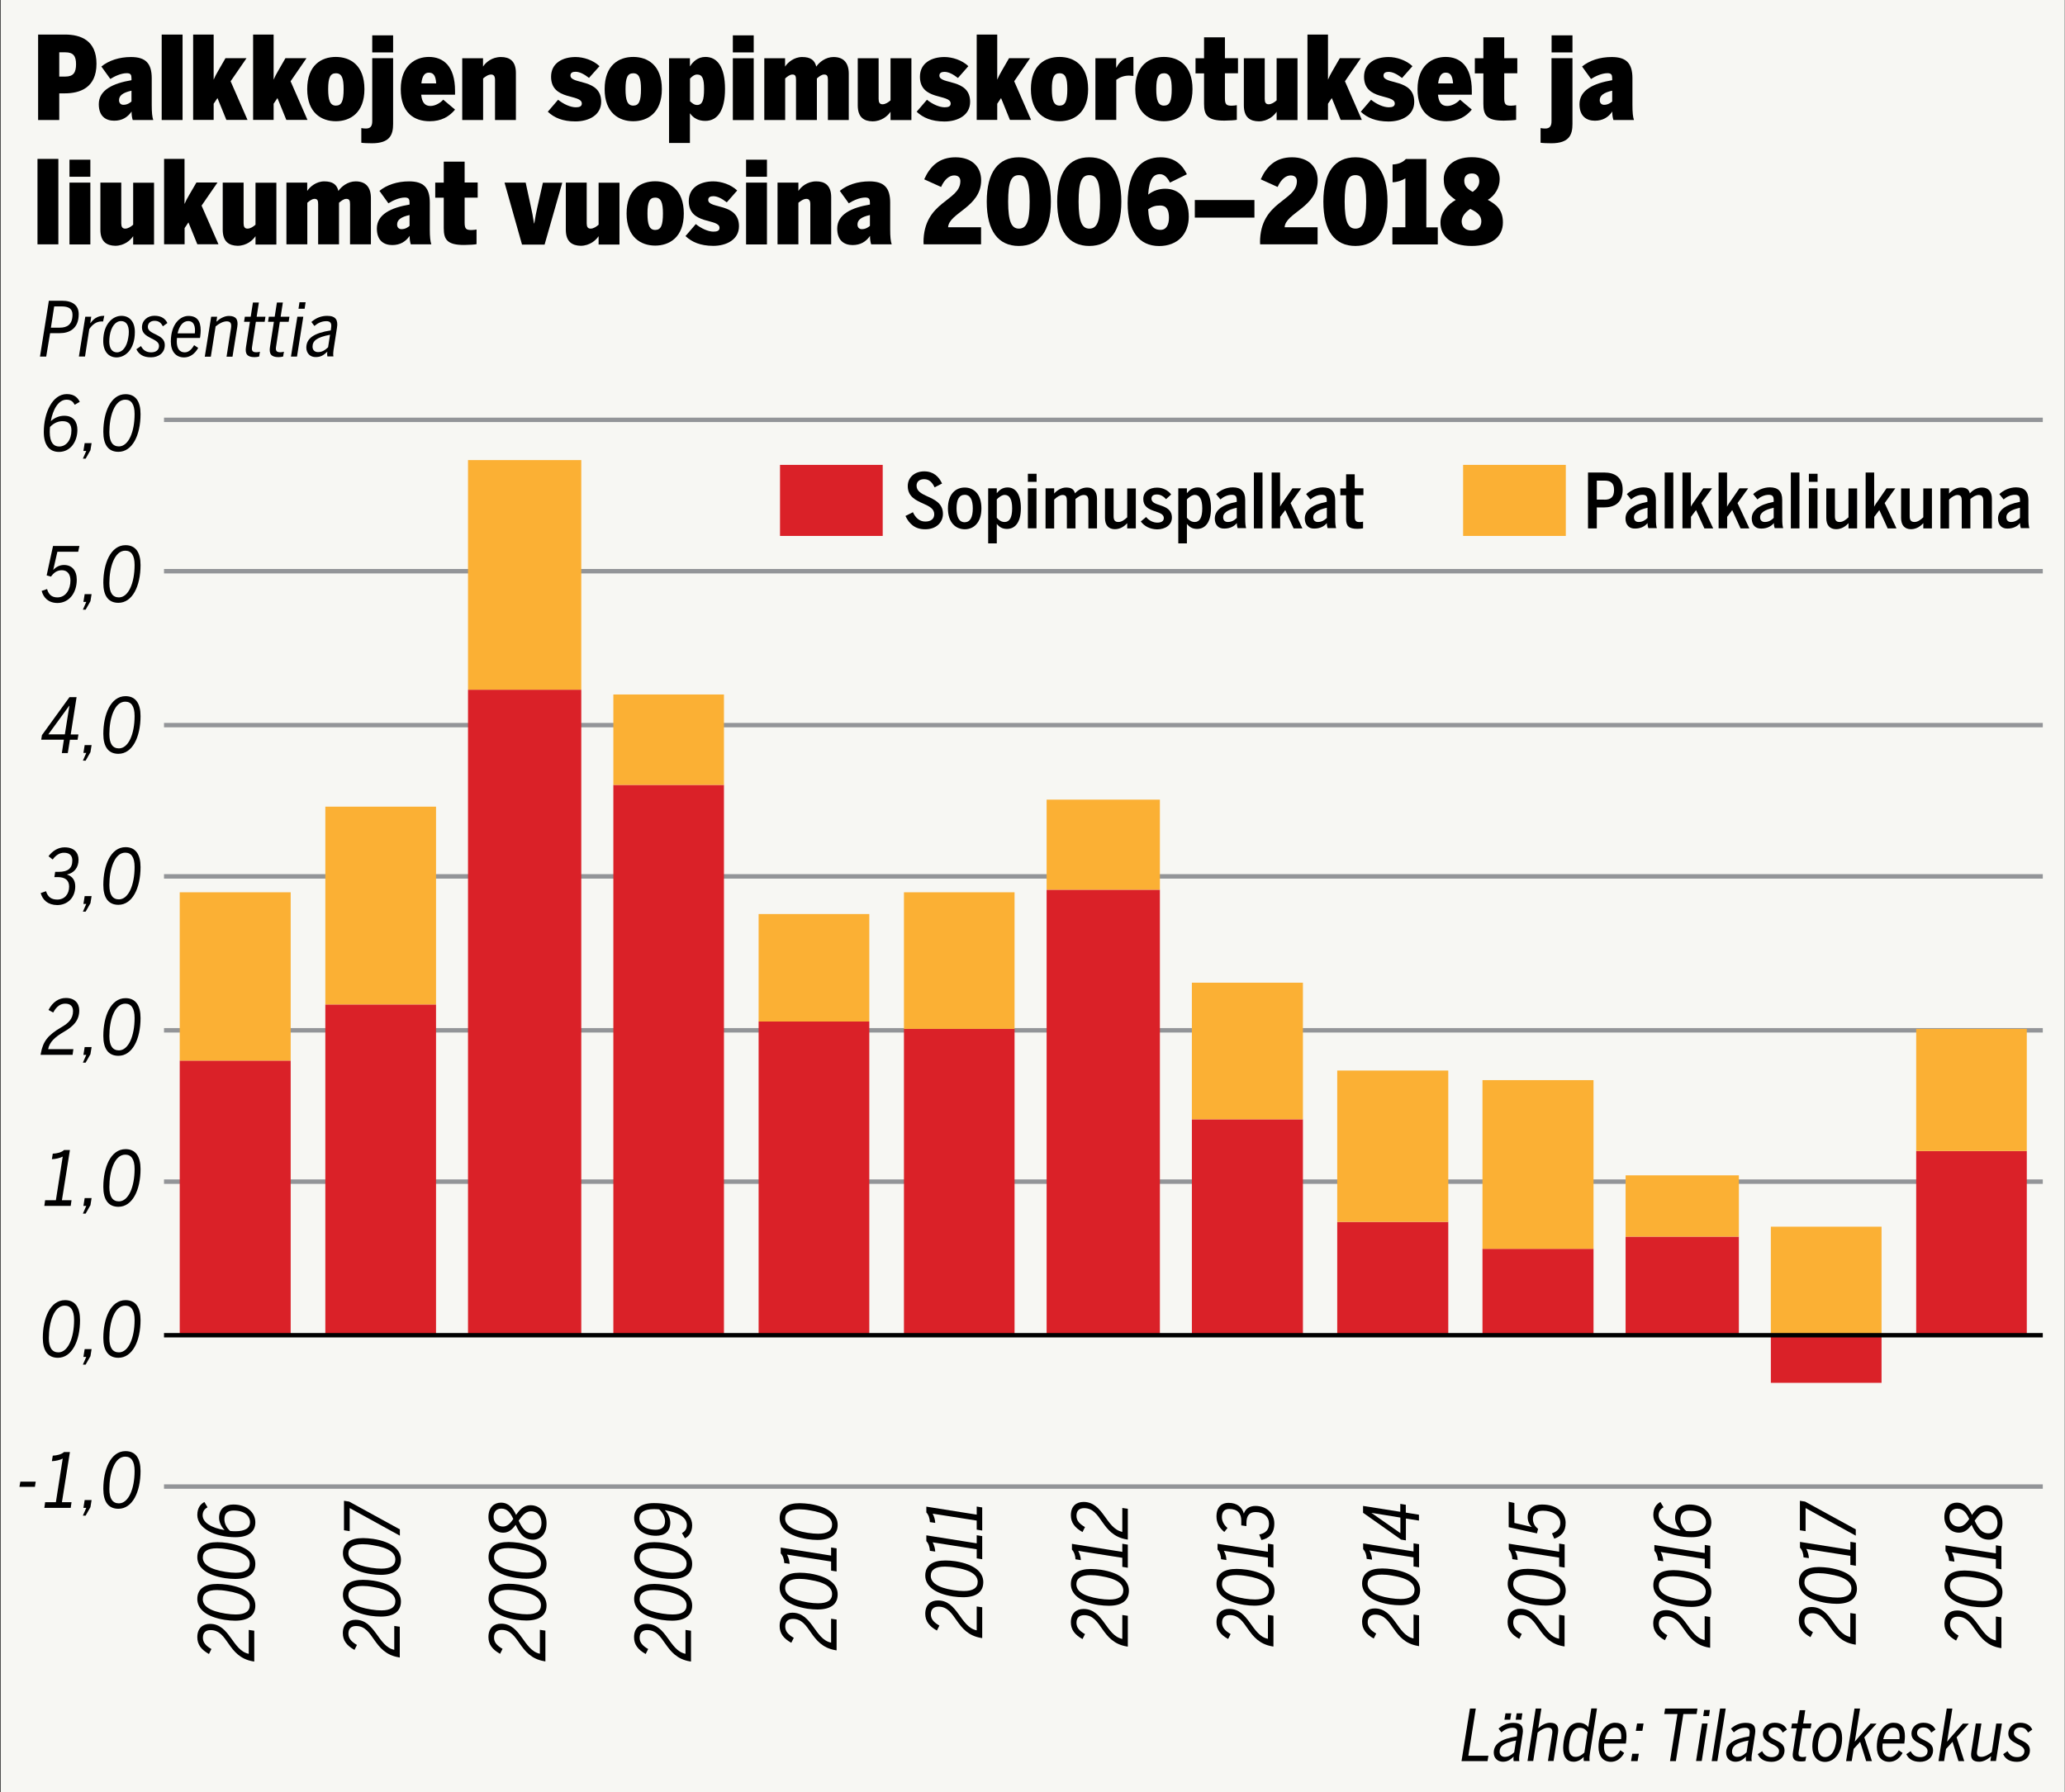 <?xml version="1.0" encoding="utf-8"?>
<!-- Generator: Adobe Illustrator 27.1.1, SVG Export Plug-In . SVG Version: 6.00 Build 0)  -->
<svg version="1.1" id="Layer_1" xmlns="http://www.w3.org/2000/svg" xmlns:xlink="http://www.w3.org/1999/xlink" x="0px" y="0px"
	 viewBox="0 0 232.44 201.77" style="enable-background:new 0 0 232.44 201.77;" xml:space="preserve">
<rect x="0" y="0" width="232.44" height="201.77" fill="#333333" stroke="none"/>
<style type="text/css">
	.st0{fill:#F7F7F3;}
	.st1{fill:none;stroke:#939598;stroke-width:0.5;stroke-linejoin:round;}
	.st2{fill:#DA2128;}
	.st3{fill:#FBB034;}
	.st4{fill:none;stroke:#000000;stroke-width:0.5;stroke-linejoin:round;}
</style>
<g id="Urheilulehti">
	<g id="_x30_01_00000157305441040142322850000018440716365357766335_">
	</g>
	<g id="varit">
		<g id="_x30_01_00000084516200662879979240000005032806705695345570_">
		</g>
		<g id="_x30_38_00000072259588199763719910000004259430375893897359_">
			<g id="karttavarit_00000166674308376374207960000006952158410692074909_">
				<g id="_x30_01_00000137820067712041158560000017313775868216367010_">
				</g>
			</g>
		</g>
	</g>
	<g id="variarvot">
		<g id="_x30_01_00000124142676754054118480000017216162269832637343_">
		</g>
		<g id="_x30_38_00000038382381632178215700000002817089142997002153_">
			<g id="karttavarit_00000026849031585630057180000015903202268277327747_">
				<g id="_x30_01_00000015321422527880756710000001413163333903400579_">
				</g>
			</g>
		</g>
	</g>
	<g id="urhlehti">
		<g id="_x30_01_00000143613656781095292730000005010244897597096375_">
		</g>
		<g id="_x30_38">
			<g id="karttavarit">
				<g id="_x30_01">
				</g>
			</g>
		</g>
	</g>
</g>
<rect x="0.08" y="-0.3" class="st0" width="232.33" height="203.56"/>
<g>
	<path d="M4.29,3.89h3.02c1.79,0,3.55,0.66,3.55,3.29c0,2.73-1.9,3.33-3.56,3.33H6.67v3H4.29V3.89z M7.36,8.62
		c0.91,0,1.2-0.47,1.2-1.39c0-0.9-0.29-1.34-1.21-1.34H6.67v2.73H7.36z"/>
	<path d="M11.12,11.73c0-1.59,1.59-2.35,3.68-2.7V8.82c0-0.39-0.09-0.58-0.53-0.58c-0.64,0-1.38,0.35-1.85,0.65l-1.01-1.4
		c0.83-0.68,2.02-1.07,3.33-1.07c1.65,0,2.34,0.71,2.34,2.4v3c0,0.83,0.05,1.34,0.17,1.69h-2.31c-0.08-0.25-0.13-0.53-0.13-0.95
		c-0.46,0.66-1.08,1.03-1.96,1.03C11.94,13.59,11.12,13.12,11.12,11.73z M14.8,11.43v-1.22c-0.98,0.22-1.4,0.55-1.4,1.07
		c0,0.34,0.21,0.52,0.49,0.52C14.34,11.8,14.63,11.57,14.8,11.43z"/>
	<path d="M18.2,3.89h2.35v9.62H18.2V3.89z"/>
	<path d="M21.74,3.89h2.31v5.08c0.12-0.29,0.3-0.64,0.49-0.96l0.84-1.46h2.37l-1.79,2.6l1.9,4.35h-2.38l-1-2.46l-0.43,0.64v1.82
		h-2.31V3.89z"/>
	<path d="M28.49,3.89h2.31v5.08c0.12-0.29,0.3-0.64,0.49-0.96l0.84-1.46h2.37l-1.79,2.6l1.9,4.35h-2.38l-1-2.46l-0.43,0.64v1.82
		h-2.31V3.89z"/>
	<path d="M34.58,10.04c0-2.72,1.61-3.63,3.22-3.63c1.6,0,3.22,0.91,3.22,3.63c0,2.68-1.62,3.61-3.22,3.61S34.58,12.72,34.58,10.04z
		 M38.68,10.04c0-1.21-0.19-1.79-0.87-1.79c-0.64,0-0.87,0.49-0.87,1.79c0,1.22,0.2,1.85,0.87,1.85
		C38.46,11.89,38.68,11.37,38.68,10.04z"/>
	<path d="M40.67,16.07v-1.65c0.08,0.03,0.38,0.05,0.52,0.05c0.51,0,0.71-0.27,0.71-0.82v-7.1h2.35v7.4c0,1.2-0.34,2.18-2.38,2.18
		C41.55,16.14,40.76,16.1,40.67,16.07z M41.9,3.98h2.35v1.92H41.9V3.98z"/>
	<path d="M45.11,10.04c0-2.73,1.72-3.63,3.16-3.63c1.59,0,2.95,0.98,2.95,3.82v0.43h-3.81c0.09,0.94,0.46,1.27,1.05,1.27
		c0.58,0,1.17-0.4,1.43-0.71l1.33,1.12c-0.65,0.78-1.52,1.31-2.86,1.31C46.61,13.65,45.11,12.69,45.11,10.04z M49.1,9.39
		c-0.06-0.94-0.35-1.21-0.83-1.21c-0.42,0-0.74,0.29-0.84,1.21H49.1z"/>
	<path d="M52.02,6.56h2.35v0.94c0.29-0.46,0.99-1.08,2.02-1.08c0.94,0,1.68,0.42,1.68,1.79v5.3h-2.35V8.99c0-0.39-0.13-0.6-0.44-0.6
		c-0.34,0-0.68,0.26-0.9,0.44v4.68h-2.35V6.56z"/>
	<path d="M61.66,12.58l1.16-1.35c0.6,0.49,1.39,0.85,1.99,0.85c0.39,0,0.68-0.09,0.68-0.42c0-1.12-3.46-0.29-3.46-3.02
		c0-1.56,1.33-2.22,2.76-2.22c0.88,0,1.99,0.35,2.69,1.03L66.3,8.77c-0.6-0.46-1.08-0.69-1.53-0.69c-0.33,0-0.56,0.12-0.56,0.42
		c0,1.05,3.46,0.29,3.46,2.96c0,1.5-1.39,2.21-2.9,2.21C63.34,13.67,62.39,13.26,61.66,12.58z"/>
	<path d="M68.06,10.04c0-2.72,1.61-3.63,3.22-3.63c1.6,0,3.22,0.91,3.22,3.63c0,2.68-1.62,3.61-3.22,3.61
		C69.68,13.65,68.06,12.72,68.06,10.04z M72.15,10.04c0-1.21-0.2-1.79-0.87-1.79c-0.64,0-0.87,0.49-0.87,1.79
		c0,1.22,0.2,1.85,0.87,1.85C71.93,11.89,72.15,11.37,72.15,10.04z"/>
	<path d="M75.31,6.56h2.35v0.92c0.34-0.53,0.88-1.07,1.75-1.07c1.34,0,2.2,1.14,2.2,3.61c0,2.47-0.87,3.59-2.22,3.59
		c-0.78,0-1.34-0.31-1.73-0.86v3.35h-2.35V6.56z M79.25,10.04c0-1.13-0.16-1.65-0.79-1.65c-0.33,0-0.64,0.29-0.79,0.46v2.55
		c0.25,0.23,0.47,0.42,0.81,0.42C79.06,11.81,79.25,11.26,79.25,10.04z"/>
	<path d="M82.49,3.98h2.35v1.92h-2.35V3.98z M82.49,6.56h2.35v6.96h-2.35V6.56z"/>
	<path d="M86.02,6.56h2.35v0.94c0.29-0.46,1.01-1.08,1.92-1.08c0.94,0,1.42,0.35,1.59,1.08c0.31-0.47,1.04-1.08,1.94-1.08
		c1.16,0,1.72,0.68,1.72,1.88v5.21h-2.35V8.99c0-0.39-0.07-0.6-0.42-0.6c-0.31,0-0.61,0.26-0.82,0.44v4.68H89.6V8.99
		c0-0.39-0.06-0.6-0.4-0.6c-0.31,0-0.6,0.25-0.82,0.44v4.68h-2.35V6.56z"/>
	<path d="M96.55,11.86v-5.3h2.35v4.58c0,0.39,0.12,0.6,0.44,0.6c0.34,0,0.66-0.23,0.9-0.44V6.56h2.35v6.96h-2.35v-0.94
		c-0.3,0.46-1,1.08-2.02,1.08C97.28,13.65,96.55,13.24,96.55,11.86z"/>
	<path d="M103.18,12.58l1.16-1.35c0.6,0.49,1.39,0.85,1.99,0.85c0.39,0,0.68-0.09,0.68-0.42c0-1.12-3.46-0.29-3.46-3.02
		c0-1.56,1.33-2.22,2.76-2.22c0.88,0,1.99,0.35,2.69,1.03l-1.17,1.33c-0.6-0.46-1.08-0.69-1.53-0.69c-0.32,0-0.56,0.12-0.56,0.42
		c0,1.05,3.46,0.29,3.46,2.96c0,1.5-1.39,2.21-2.9,2.21C104.86,13.67,103.91,13.26,103.18,12.58z"/>
	<path d="M109.94,3.89h2.31v5.08c0.12-0.29,0.3-0.64,0.49-0.96l0.84-1.46h2.37l-1.79,2.6l1.9,4.35h-2.38l-1-2.46l-0.43,0.64v1.82
		h-2.31V3.89z"/>
	<path d="M116.04,10.04c0-2.72,1.61-3.63,3.22-3.63c1.6,0,3.22,0.91,3.22,3.63c0,2.68-1.62,3.61-3.22,3.61
		C117.67,13.65,116.04,12.72,116.04,10.04z M120.14,10.04c0-1.21-0.2-1.79-0.87-1.79c-0.64,0-0.87,0.49-0.87,1.79
		c0,1.22,0.2,1.85,0.87,1.85C119.91,11.89,120.14,11.37,120.14,10.04z"/>
	<path d="M123.29,6.56h2.35v1.05h0.03c0.27-0.53,0.79-1.2,1.81-1.2c0.04,0,0.1,0.01,0.1,0.01v2.13c-0.08-0.01-0.38-0.04-0.49-0.04
		c-0.68,0-1.14,0.26-1.44,0.48v4.51h-2.35V6.56z"/>
	<path d="M127.79,10.04c0-2.72,1.61-3.63,3.22-3.63c1.6,0,3.22,0.91,3.22,3.63c0,2.68-1.62,3.61-3.22,3.61
		C129.42,13.65,127.79,12.72,127.79,10.04z M131.89,10.04c0-1.21-0.2-1.79-0.87-1.79c-0.64,0-0.87,0.49-0.87,1.79
		c0,1.22,0.2,1.85,0.87,1.85C131.67,11.89,131.89,11.37,131.89,10.04z"/>
	<path d="M135.53,11.69V8.26h-0.96v-1.7h0.96V4.2h2.35v2.35h1.47v1.7h-1.47v2.81c0,0.71,0.17,0.84,0.77,0.84
		c0.19,0,0.49-0.04,0.57-0.06v1.65c-0.12,0.04-0.87,0.09-1.39,0.09C135.92,13.59,135.53,12.97,135.53,11.69z"/>
	<path d="M140.01,11.86v-5.3h2.35v4.58c0,0.39,0.12,0.6,0.44,0.6c0.34,0,0.66-0.23,0.9-0.44V6.56h2.35v6.96h-2.35v-0.94
		c-0.3,0.46-1,1.08-2.01,1.08C140.74,13.65,140.01,13.24,140.01,11.86z"/>
	<path d="M147.17,3.89h2.31v5.08c0.12-0.29,0.3-0.64,0.49-0.96l0.84-1.46h2.37l-1.79,2.6l1.9,4.35h-2.38l-1-2.46l-0.43,0.64v1.82
		h-2.31V3.89z"/>
	<path d="M153.17,12.58l1.16-1.35c0.6,0.49,1.39,0.85,1.99,0.85c0.39,0,0.68-0.09,0.68-0.42c0-1.12-3.46-0.29-3.46-3.02
		c0-1.56,1.33-2.22,2.76-2.22c0.88,0,1.99,0.35,2.69,1.03l-1.17,1.33c-0.6-0.46-1.08-0.69-1.53-0.69c-0.32,0-0.56,0.12-0.56,0.42
		c0,1.05,3.46,0.29,3.46,2.96c0,1.5-1.39,2.21-2.9,2.21C154.85,13.67,153.9,13.26,153.17,12.58z"/>
	<path d="M159.56,10.04c0-2.73,1.72-3.63,3.16-3.63c1.59,0,2.95,0.98,2.95,3.82v0.43h-3.81c0.09,0.94,0.46,1.27,1.05,1.27
		c0.58,0,1.17-0.4,1.43-0.71l1.33,1.12c-0.65,0.78-1.52,1.31-2.86,1.31C161.06,13.65,159.56,12.69,159.56,10.04z M163.56,9.39
		c-0.07-0.94-0.35-1.21-0.83-1.21c-0.42,0-0.74,0.29-0.85,1.21H163.56z"/>
	<path d="M166.97,11.69V8.26h-0.96v-1.7h0.96V4.2h2.35v2.35h1.47v1.7h-1.47v2.81c0,0.71,0.17,0.84,0.77,0.84
		c0.19,0,0.49-0.04,0.57-0.06v1.65c-0.12,0.04-0.87,0.09-1.39,0.09C167.36,13.59,166.97,12.97,166.97,11.69z"/>
	<path d="M173.41,16.07v-1.65c0.08,0.03,0.38,0.05,0.52,0.05c0.51,0,0.71-0.27,0.71-0.82v-7.1H177v7.4c0,1.2-0.34,2.18-2.38,2.18
		C174.29,16.14,173.5,16.1,173.41,16.07z M174.64,3.98H177v1.92h-2.35V3.98z"/>
	<path d="M177.79,11.73c0-1.59,1.59-2.35,3.68-2.7V8.82c0-0.39-0.09-0.58-0.53-0.58c-0.64,0-1.38,0.35-1.85,0.65l-1.01-1.4
		c0.83-0.68,2.01-1.07,3.33-1.07c1.65,0,2.34,0.71,2.34,2.4v3c0,0.83,0.05,1.34,0.17,1.69h-2.31c-0.08-0.25-0.13-0.53-0.13-0.95
		c-0.45,0.66-1.08,1.03-1.96,1.03C178.61,13.59,177.79,13.12,177.79,11.73z M181.47,11.43v-1.22c-0.97,0.22-1.4,0.55-1.4,1.07
		c0,0.34,0.21,0.52,0.49,0.52C181.01,11.8,181.3,11.57,181.47,11.43z"/>
	<path d="M4.22,17.89h2.35v9.62H4.22V17.89z"/>
	<path d="M7.82,17.98h2.35v1.92H7.82V17.98z M7.82,20.56h2.35v6.96H7.82V20.56z"/>
	<path d="M11.3,25.86v-5.3h2.35v4.58c0,0.39,0.12,0.6,0.44,0.6c0.34,0,0.66-0.23,0.9-0.44v-4.73h2.35v6.96h-2.35v-0.94
		c-0.3,0.46-1,1.08-2.02,1.08C12.03,27.65,11.3,27.24,11.3,25.86z"/>
	<path d="M18.46,17.89h2.31v5.08c0.12-0.29,0.3-0.64,0.49-0.96l0.85-1.46h2.37l-1.79,2.6l1.9,4.35h-2.38l-1-2.46l-0.43,0.64v1.82
		h-2.31V17.89z"/>
	<path d="M25.07,25.86v-5.3h2.35v4.58c0,0.39,0.12,0.6,0.44,0.6c0.34,0,0.66-0.23,0.9-0.44v-4.73h2.35v6.96h-2.35v-0.94
		c-0.3,0.46-1,1.08-2.02,1.08C25.8,27.65,25.07,27.24,25.07,25.86z"/>
	<path d="M32.23,20.56h2.35v0.94c0.29-0.46,1.01-1.08,1.92-1.08c0.94,0,1.42,0.35,1.59,1.08c0.31-0.47,1.04-1.08,1.94-1.08
		c1.16,0,1.72,0.68,1.72,1.88v5.21h-2.35v-4.52c0-0.39-0.06-0.6-0.42-0.6c-0.31,0-0.61,0.26-0.82,0.44v4.68h-2.35v-4.52
		c0-0.39-0.06-0.6-0.4-0.6c-0.31,0-0.6,0.25-0.82,0.44v4.68h-2.35V20.56z"/>
	<path d="M42.42,25.73c0-1.59,1.59-2.35,3.68-2.7v-0.21c0-0.39-0.09-0.58-0.53-0.58c-0.64,0-1.38,0.35-1.85,0.65l-1.01-1.4
		c0.83-0.68,2.02-1.07,3.33-1.07c1.65,0,2.34,0.71,2.34,2.4v3c0,0.83,0.05,1.34,0.17,1.69h-2.31c-0.08-0.25-0.13-0.53-0.13-0.95
		c-0.46,0.66-1.08,1.03-1.96,1.03C43.24,27.59,42.42,27.12,42.42,25.73z M46.1,25.43v-1.22c-0.98,0.22-1.4,0.55-1.4,1.07
		c0,0.34,0.21,0.52,0.49,0.52C45.65,25.8,45.93,25.57,46.1,25.43z"/>
	<path d="M49.95,25.69v-3.43h-0.96v-1.7h0.96V18.2h2.35v2.35h1.47v1.7H52.3v2.81c0,0.71,0.17,0.84,0.77,0.84
		c0.2,0,0.49-0.04,0.57-0.06v1.65c-0.12,0.04-0.87,0.09-1.39,0.09C50.34,27.59,49.95,26.97,49.95,25.69z"/>
	<path d="M56.79,20.56h2.38l0.58,2.68c0.14,0.64,0.23,1.05,0.36,1.91h0.03c0.13-0.83,0.22-1.26,0.36-1.88l0.61-2.7h2.18l-1.99,6.97
		h-2.54L56.79,20.56z"/>
	<path d="M63.69,25.86v-5.3h2.35v4.58c0,0.39,0.12,0.6,0.44,0.6c0.34,0,0.66-0.23,0.9-0.44v-4.73h2.35v6.96h-2.35v-0.94
		c-0.3,0.46-1,1.08-2.02,1.08C64.42,27.65,63.69,27.24,63.69,25.86z"/>
	<path d="M70.53,24.04c0-2.72,1.61-3.63,3.22-3.63c1.6,0,3.22,0.91,3.22,3.63c0,2.68-1.62,3.61-3.22,3.61
		C72.15,27.65,70.53,26.72,70.53,24.04z M74.62,24.04c0-1.21-0.2-1.79-0.87-1.79c-0.64,0-0.87,0.49-0.87,1.79
		c0,1.22,0.2,1.85,0.87,1.85C74.4,25.89,74.62,25.37,74.62,24.04z"/>
	<path d="M77.16,26.58l1.16-1.35c0.6,0.49,1.39,0.85,1.99,0.85c0.39,0,0.68-0.09,0.68-0.42c0-1.12-3.46-0.29-3.46-3.02
		c0-1.56,1.33-2.22,2.76-2.22c0.88,0,1.99,0.35,2.69,1.03l-1.17,1.33c-0.6-0.46-1.08-0.69-1.53-0.69c-0.33,0-0.56,0.12-0.56,0.42
		c0,1.05,3.46,0.29,3.46,2.96c0,1.5-1.39,2.21-2.9,2.21C78.83,27.67,77.89,27.26,77.16,26.58z"/>
	<path d="M83.98,17.98h2.35v1.92h-2.35V17.98z M83.98,20.56h2.35v6.96h-2.35V20.56z"/>
	<path d="M87.52,20.56h2.35v0.94c0.29-0.46,0.99-1.08,2.01-1.08c0.94,0,1.68,0.42,1.68,1.79v5.3h-2.35v-4.52
		c0-0.39-0.13-0.6-0.44-0.6c-0.34,0-0.68,0.26-0.9,0.44v4.68h-2.35V20.56z"/>
	<path d="M94.24,25.73c0-1.59,1.59-2.35,3.68-2.7v-0.21c0-0.39-0.09-0.58-0.53-0.58c-0.64,0-1.38,0.35-1.85,0.65l-1.01-1.4
		c0.83-0.68,2.01-1.07,3.33-1.07c1.65,0,2.34,0.71,2.34,2.4v3c0,0.83,0.05,1.34,0.17,1.69h-2.31c-0.08-0.25-0.13-0.53-0.13-0.95
		c-0.46,0.66-1.08,1.03-1.96,1.03C95.06,27.59,94.24,27.12,94.24,25.73z M97.92,25.43v-1.22c-0.98,0.22-1.4,0.55-1.4,1.07
		c0,0.34,0.21,0.52,0.49,0.52C97.46,25.8,97.75,25.57,97.92,25.43z"/>
	<path d="M103.95,27.3c0-4.67,4.15-4.63,4.15-6.9c0-0.4-0.23-0.65-0.7-0.65c-0.52,0-1.08,0.42-1.47,1.3l-1.9-0.86
		c0.65-1.46,1.68-2.48,3.52-2.48c1.88,0,2.89,1.1,2.89,2.59c0,3.02-3.64,3.67-3.72,5.29h3.71v1.92h-6.47V27.3z"/>
	<path d="M111.07,22.7c0-3.33,1.31-4.99,3.61-4.99c2.31,0,3.61,1.66,3.61,4.99s-1.3,4.99-3.61,4.99
		C112.39,27.69,111.07,26.03,111.07,22.7z M115.9,22.7c0-2.24-0.36-2.98-1.21-2.98c-0.86,0-1.21,0.74-1.21,2.98
		c0,2.24,0.38,3.04,1.21,3.04C115.55,25.74,115.9,24.94,115.9,22.7z"/>
	<path d="M119,22.7c0-3.33,1.31-4.99,3.61-4.99c2.31,0,3.61,1.66,3.61,4.99s-1.3,4.99-3.61,4.99C120.32,27.69,119,26.03,119,22.7z
		 M123.83,22.7c0-2.24-0.36-2.98-1.21-2.98c-0.86,0-1.21,0.74-1.21,2.98c0,2.24,0.38,3.04,1.21,3.04
		C123.48,25.74,123.83,24.94,123.83,22.7z"/>
	<path d="M126.93,22.87c0-3.74,1.61-5.16,3.71-5.16c1.64,0,2.48,0.92,2.96,1.91l-1.91,0.94c-0.22-0.46-0.59-0.95-1.11-0.95
		c-0.77,0-1.22,0.55-1.34,2.3c0.62-0.48,1.29-0.66,1.92-0.66c1.52,0,2.65,1.05,2.65,3.15c0,1.96-1.27,3.3-3.34,3.3
		C128.22,27.69,126.93,26.04,126.93,22.87z M131.58,24.51c0-0.77-0.2-1.37-0.99-1.37c-0.52,0-0.9,0.1-1.35,0.43
		c0.09,1.72,0.52,2.31,1.38,2.31C131.3,25.89,131.58,25.28,131.58,24.51z"/>
	<path d="M134.49,22.52h6.71v1.98h-6.71V22.52z"/>
	<path d="M141.83,27.3c0-4.67,4.15-4.63,4.15-6.9c0-0.4-0.23-0.65-0.7-0.65c-0.52,0-1.08,0.42-1.47,1.3l-1.9-0.86
		c0.65-1.46,1.68-2.48,3.52-2.48c1.88,0,2.89,1.1,2.89,2.59c0,3.02-3.64,3.67-3.72,5.29h3.71v1.92h-6.47V27.3z"/>
	<path d="M148.96,22.7c0-3.33,1.31-4.99,3.61-4.99c2.31,0,3.61,1.66,3.61,4.99s-1.3,4.99-3.61,4.99
		C150.27,27.69,148.96,26.03,148.96,22.7z M153.78,22.7c0-2.24-0.36-2.98-1.21-2.98c-0.86,0-1.21,0.74-1.21,2.98
		c0,2.24,0.38,3.04,1.21,3.04C153.43,25.74,153.78,24.94,153.78,22.7z"/>
	<path d="M156.72,25.59h1.47v-5.51c-0.39,0.25-0.96,0.44-1.44,0.44v-2c0.64-0.03,1.13-0.22,1.5-0.62h2.3v7.7h1.29v1.92h-5.11V25.59z
		"/>
	<path d="M162.14,25.05c0-1.13,0.83-2.03,1.72-2.54c-0.78-0.53-1.35-1.07-1.35-2.35c0-1.31,1.07-2.46,3.15-2.46
		c2.16,0,3.15,1.16,3.15,2.46c0,0.95-0.53,1.86-1.34,2.34c0.94,0.53,1.7,1.09,1.7,2.55c0,1.64-1.3,2.64-3.51,2.64
		C163.35,27.69,162.14,26.65,162.14,25.05z M166.74,24.92c0-0.59-0.36-0.98-1.24-1.4c-0.56,0.36-0.97,0.86-0.97,1.4
		c0,0.55,0.34,1.03,1.1,1.03C166.39,25.95,166.74,25.48,166.74,24.92z M166.51,20.39c0-0.44-0.21-0.86-0.83-0.86
		c-0.61,0-0.86,0.36-0.86,0.82c0,0.61,0.38,0.95,0.95,1.25C166.26,21.25,166.51,20.87,166.51,20.39z"/>
</g>
<g>
	<path d="M5.5,33.86h1.48c1.19,0,1.88,0.52,1.88,1.51c0,1.67-1.1,2.14-2.12,2.14h-1.1L5.2,40.15h-0.7L5.5,33.86z M6.74,36.89
		c0.79,0,1.42-0.33,1.42-1.46c0-0.64-0.4-0.93-1.21-0.93H6.1l-0.37,2.39H6.74z"/>
	<path d="M9.6,35.66h0.67l-0.11,0.72h0.02c0.31-0.43,0.76-0.82,1.47-0.82h0.09L11.6,36.2c-0.02,0-0.14-0.01-0.16-0.01
		c-0.6,0-1.06,0.37-1.39,0.86l-0.48,3.09H8.88L9.6,35.66z"/>
	<path d="M11.62,38.4c0-1.9,1.05-2.84,2.05-2.84c0.91,0,1.51,0.66,1.51,1.82c0,1.97-1.08,2.86-2.06,2.86
		C12.22,40.24,11.62,39.56,11.62,38.4z M14.44,38.01c0.04-0.21,0.06-0.42,0.06-0.64c0-0.7-0.26-1.22-0.87-1.22
		c-0.63,0-1.12,0.62-1.28,1.65c-0.03,0.22-0.05,0.43-0.05,0.65c0,0.69,0.26,1.22,0.87,1.22C13.79,39.66,14.28,39.05,14.44,38.01z"/>
	<path d="M15.35,39.32l0.52-0.36c0.23,0.46,0.6,0.71,1.15,0.71c0.5,0,0.88-0.24,0.88-0.73c0-0.89-1.92-0.8-1.92-2.07
		c0-0.82,0.65-1.32,1.4-1.32c0.82,0,1.24,0.36,1.46,0.82l-0.51,0.37c-0.2-0.39-0.44-0.62-0.94-0.62c-0.46,0-0.75,0.28-0.75,0.68
		c0,0.91,1.91,0.77,1.91,2.04c0,0.94-0.76,1.39-1.54,1.39C16.12,40.24,15.63,39.89,15.35,39.32z"/>
	<path d="M20.72,40.24c-0.91,0-1.49-0.65-1.49-1.78c0-2.01,1.08-2.89,1.97-2.89c0.99,0,1.39,0.59,1.39,1.62
		c0,0.21-0.02,0.42-0.05,0.69l-0.03,0.17h-2.59c-0.01,0.14-0.02,0.26-0.02,0.4c0,0.78,0.31,1.22,0.89,1.22
		c0.42,0,0.76-0.29,1.06-0.81l0.46,0.31C21.94,39.83,21.4,40.24,20.72,40.24z M19.99,37.53h1.94c0.08-0.74-0.07-1.38-0.75-1.38
		C20.63,36.15,20.19,36.64,19.99,37.53z"/>
	<path d="M23.77,35.66h0.67l-0.08,0.56c0.35-0.33,0.88-0.65,1.4-0.65c0.79,0,1.08,0.39,0.95,1.22l-0.54,3.37H25.5l0.5-3.2
		c0.08-0.53-0.03-0.78-0.49-0.78c-0.41,0-0.88,0.27-1.24,0.57l-0.54,3.41h-0.68L23.77,35.66z"/>
	<path d="M27.69,39.06l0.44-2.83h-0.66l0.09-0.57h0.66l0.25-1.6h0.67l-0.25,1.6h0.99l-0.09,0.57h-0.99L28.38,39
		c-0.08,0.46,0.01,0.66,0.48,0.66c0.14,0,0.3-0.03,0.4-0.06l-0.09,0.54c-0.11,0.04-0.35,0.07-0.52,0.07
		C27.8,40.21,27.57,39.82,27.69,39.06z"/>
	<path d="M30.39,39.06l0.44-2.83h-0.66l0.09-0.57h0.66l0.25-1.6h0.67l-0.25,1.6h0.99l-0.09,0.57h-0.99L31.08,39
		c-0.08,0.46,0.01,0.66,0.48,0.66c0.14,0,0.3-0.03,0.4-0.06l-0.09,0.54c-0.11,0.04-0.35,0.07-0.52,0.07
		C30.5,40.21,30.27,39.82,30.39,39.06z"/>
	<path d="M33.47,35.66h0.67l-0.71,4.49h-0.68L33.47,35.66z M33.71,34.03h0.69l-0.11,0.73H33.6L33.71,34.03z"/>
	<path d="M34.48,39.15c0-1.07,0.88-1.66,2.75-1.95l0.04-0.29c0.08-0.51-0.07-0.75-0.53-0.75c-0.54,0-0.96,0.21-1.35,0.54l-0.34-0.45
		c0.54-0.48,1.14-0.69,1.78-0.69c0.97,0,1.24,0.48,1.1,1.34l-0.33,2.13c-0.09,0.54-0.12,0.88-0.07,1.1h-0.68
		c-0.03-0.19-0.04-0.32,0-0.54c-0.43,0.41-0.75,0.61-1.3,0.61C34.93,40.22,34.49,39.79,34.48,39.15z M36.93,39.1l0.22-1.41
		c-1.53,0.29-1.97,0.7-1.97,1.35c0,0.37,0.25,0.6,0.61,0.6C36.22,39.65,36.56,39.45,36.93,39.1z"/>
</g>
<g>
	<path d="M6.64,50.88c-1.08,0-1.71-0.77-1.71-2.24c0-2.16,0.96-4.27,2.59-4.27c0.91,0,1.25,0.47,1.46,0.87l-0.57,0.33
		C8.23,45.25,8.02,45,7.49,45c-0.93,0-1.54,1.12-1.77,2.42c0.45-0.42,1-0.61,1.51-0.61c1.05,0,1.48,0.69,1.48,1.59
		C8.71,49.76,7.9,50.88,6.64,50.88z M8.04,48.45c0-0.6-0.26-1.03-0.98-1.03c-0.44,0-0.94,0.14-1.43,0.65
		c-0.02,0.2-0.03,0.39-0.03,0.58c0,1.15,0.43,1.62,1.06,1.62C7.49,50.27,8.04,49.5,8.04,48.45z"/>
	<path d="M9.71,50.77H9.39l0.14-0.88h0.78l-0.13,0.8l-0.54,0.95H9.33L9.71,50.77z"/>
	<path d="M11.63,48.63c0-2.17,0.82-4.25,2.5-4.25c1.14,0,1.69,0.82,1.69,2.24c0,2.39-0.93,4.25-2.49,4.25
		C12.17,50.87,11.63,50.04,11.63,48.63z M15.15,46.61c0-1.1-0.38-1.61-1.05-1.61c-1.22,0-1.79,1.89-1.79,3.65
		c0,1.1,0.38,1.61,1.08,1.61C14.46,50.25,15.15,48.65,15.15,46.61z"/>
	<path d="M4.69,66.53l0.61-0.21c0.16,0.58,0.5,0.94,1.16,0.94c0.98,0,1.47-0.94,1.47-1.9c0-0.73-0.36-1.16-0.97-1.16
		c-0.5,0-0.89,0.25-1.22,0.72l-0.49-0.14l0.72-3.31h2.97L8.8,62.12H6.46l-0.47,2.05c0.31-0.33,0.71-0.56,1.21-0.56
		c0.9,0,1.44,0.62,1.44,1.66c0,1.52-0.89,2.62-2.18,2.62C5.42,67.88,4.88,67.26,4.69,66.53z"/>
	<path d="M9.71,67.77H9.39l0.14-0.88h0.78l-0.13,0.8l-0.54,0.95H9.33L9.71,67.77z"/>
	<path d="M11.63,65.63c0-2.17,0.82-4.25,2.5-4.25c1.14,0,1.69,0.82,1.69,2.24c0,2.39-0.93,4.25-2.49,4.25
		C12.17,67.87,11.63,67.04,11.63,65.63z M15.15,63.61c0-1.1-0.38-1.61-1.05-1.61c-1.22,0-1.79,1.89-1.79,3.65
		c0,1.1,0.38,1.61,1.08,1.61C14.46,67.25,15.15,65.65,15.15,63.61z"/>
	<path d="M7.19,83.28H4.64l0.08-0.51l3.1-4.28h0.8l-0.66,4.2h0.87l-0.1,0.6H7.87l-0.24,1.5H6.96L7.19,83.28z M7.3,82.68l0.51-3.22
		H7.79l-2.35,3.22H7.3z"/>
	<path d="M9.71,84.77H9.39l0.14-0.88h0.78l-0.13,0.8l-0.54,0.95H9.33L9.71,84.77z"/>
	<path d="M11.63,82.63c0-2.17,0.82-4.25,2.5-4.25c1.14,0,1.69,0.82,1.69,2.24c0,2.39-0.93,4.25-2.49,4.25
		C12.17,84.87,11.63,84.04,11.63,82.63z M15.15,80.61c0-1.1-0.38-1.61-1.05-1.61c-1.22,0-1.79,1.89-1.79,3.65
		c0,1.1,0.38,1.61,1.08,1.61C14.46,84.25,15.15,82.65,15.15,80.61z"/>
	<path d="M4.58,100.55l0.6-0.21c0.21,0.67,0.62,0.94,1.27,0.94c0.82,0,1.33-0.61,1.33-1.46c0-0.7-0.43-1.07-1.3-1.07H6.12l0.09-0.59
		h0.37c1.09,0,1.56-0.4,1.56-1.29c0-0.49-0.25-0.86-0.94-0.86c-0.5,0-0.92,0.28-1.27,0.76l-0.47-0.37c0.46-0.61,1.09-1,1.81-1
		c1.11,0,1.57,0.64,1.57,1.39c0,0.9-0.5,1.5-1.31,1.67c0.63,0.2,0.94,0.66,0.94,1.34c0,1.22-0.83,2.1-2.04,2.1
		C5.38,101.88,4.8,101.33,4.58,100.55z"/>
	<path d="M9.71,101.77H9.39l0.14-0.88h0.78l-0.13,0.8l-0.54,0.95H9.33L9.71,101.77z"/>
	<path d="M11.63,99.63c0-2.17,0.82-4.25,2.5-4.25c1.14,0,1.69,0.82,1.69,2.24c0,2.39-0.93,4.25-2.49,4.25
		C12.17,101.87,11.63,101.04,11.63,99.63z M15.15,97.61c0-1.1-0.38-1.61-1.05-1.61c-1.22,0-1.79,1.89-1.79,3.65
		c0,1.1,0.38,1.61,1.08,1.61C14.46,101.25,15.15,99.65,15.15,97.61z"/>
	<path d="M4.59,118.63c0.25-1.41,0.82-2.09,2.29-2.96c0.87-0.49,1.34-1.01,1.34-1.83c0-0.54-0.29-0.84-0.88-0.84
		c-0.5,0-0.96,0.27-1.35,1l-0.53-0.29c0.48-0.92,1.18-1.35,1.96-1.35c0.99,0,1.5,0.59,1.5,1.4c0,1.13-0.67,1.8-1.71,2.4
		c-1.02,0.59-1.64,1.16-1.79,1.96h2.84l-0.09,0.64h-3.6L4.59,118.63z"/>
	<path d="M9.71,118.77H9.39l0.14-0.88h0.78l-0.13,0.8l-0.54,0.95H9.33L9.71,118.77z"/>
	<path d="M11.63,116.63c0-2.17,0.82-4.25,2.5-4.25c1.14,0,1.69,0.82,1.69,2.24c0,2.39-0.93,4.25-2.49,4.25
		C12.17,118.87,11.63,118.04,11.63,116.63z M15.15,114.61c0-1.1-0.38-1.61-1.05-1.61c-1.22,0-1.79,1.89-1.79,3.65
		c0,1.1,0.38,1.61,1.08,1.61C14.46,118.25,15.15,116.65,15.15,114.61z"/>
	<path d="M5.08,135.13h1.21l0.77-4.91c-0.29,0.16-0.87,0.29-1.22,0.29l0.1-0.62c0.46-0.02,0.99-0.14,1.27-0.41h0.66l-0.9,5.65h1.08
		l-0.09,0.64H4.99L5.08,135.13z"/>
	<path d="M9.71,135.77H9.39l0.14-0.88h0.78l-0.13,0.8l-0.54,0.95H9.33L9.71,135.77z"/>
	<path d="M11.63,133.63c0-2.17,0.82-4.25,2.5-4.25c1.14,0,1.69,0.82,1.69,2.24c0,2.39-0.93,4.25-2.49,4.25
		C12.17,135.87,11.63,135.04,11.63,133.63z M15.15,131.61c0-1.1-0.38-1.61-1.05-1.61c-1.22,0-1.79,1.89-1.79,3.65
		c0,1.1,0.38,1.61,1.08,1.61C14.46,135.25,15.15,133.65,15.15,131.61z"/>
	<path d="M4.82,150.63c0-2.17,0.82-4.25,2.5-4.25c1.14,0,1.69,0.82,1.69,2.24c0,2.39-0.93,4.25-2.49,4.25
		C5.36,152.87,4.82,152.04,4.82,150.63z M8.34,148.61c0-1.1-0.38-1.61-1.05-1.61c-1.22,0-1.79,1.89-1.79,3.65
		c0,1.1,0.38,1.61,1.08,1.61C7.65,152.25,8.34,150.65,8.34,148.61z"/>
	<path d="M9.71,152.77H9.39l0.14-0.88h0.78l-0.13,0.8l-0.54,0.95H9.33L9.71,152.77z"/>
	<path d="M11.63,150.63c0-2.17,0.82-4.25,2.5-4.25c1.14,0,1.69,0.82,1.69,2.24c0,2.39-0.93,4.25-2.49,4.25
		C12.17,152.87,11.63,152.04,11.63,150.63z M15.15,148.61c0-1.1-0.38-1.61-1.05-1.61c-1.22,0-1.79,1.89-1.79,3.65
		c0,1.1,0.38,1.61,1.08,1.61C14.46,152.25,15.15,150.65,15.15,148.61z"/>
	<path d="M2.29,166.82h1.73l-0.09,0.58H2.19L2.29,166.82z"/>
	<path d="M5.08,169.13h1.21l0.77-4.91c-0.29,0.16-0.87,0.29-1.22,0.29l0.1-0.62c0.46-0.02,0.99-0.14,1.27-0.41h0.66l-0.9,5.65h1.08
		l-0.09,0.64H4.99L5.08,169.13z"/>
	<path d="M9.71,169.77H9.39l0.14-0.88h0.78l-0.13,0.8l-0.54,0.95H9.33L9.71,169.77z"/>
	<path d="M11.63,167.63c0-2.17,0.82-4.25,2.5-4.25c1.14,0,1.69,0.82,1.69,2.24c0,2.39-0.93,4.25-2.49,4.25
		C12.17,169.87,11.63,169.04,11.63,167.63z M15.15,165.61c0-1.1-0.38-1.61-1.05-1.61c-1.22,0-1.79,1.89-1.79,3.65
		c0,1.1,0.38,1.61,1.08,1.61C14.46,169.25,15.15,167.65,15.15,165.61z"/>
</g>
<g>
	<path d="M28.48,187.05c-2.92-0.5-2.75-3.52-4.78-3.52c-0.53,0-0.86,0.27-0.86,0.86c0,0.52,0.31,0.9,0.96,1.27l-0.28,0.56
		c-0.88-0.49-1.31-1.07-1.31-1.89c0-1.02,0.61-1.5,1.43-1.5c2.23,0,2.51,3,4.36,3.37v-2.69l0.62,0.09v3.47L28.48,187.05z"/>
	<path d="M26.47,182.47c-0.35,0-0.73-0.03-1.15-0.09c-2.11-0.34-3.11-1.22-3.11-2.35c0-1.15,0.83-1.7,2.27-1.7
		c0.35,0,0.72,0.03,1.14,0.09c2.11,0.34,3.12,1.21,3.12,2.35C28.74,181.91,27.9,182.47,26.47,182.47z M25.57,179.13
		c-0.44-0.08-0.82-0.11-1.15-0.11c-1.08,0-1.59,0.37-1.59,1.03c0,0.74,0.71,1.33,2.55,1.62c0.44,0.07,0.82,0.1,1.16,0.1
		c1.06,0,1.57-0.36,1.57-1.03C28.12,180.01,27.42,179.42,25.57,179.13z"/>
	<path d="M26.47,177.77c-0.35,0-0.73-0.03-1.15-0.09c-2.11-0.34-3.11-1.22-3.11-2.35c0-1.15,0.83-1.7,2.27-1.7
		c0.35,0,0.72,0.03,1.14,0.09c2.11,0.34,3.12,1.21,3.12,2.35C28.74,177.21,27.9,177.77,26.47,177.77z M25.57,174.43
		c-0.44-0.08-0.82-0.11-1.15-0.11c-1.08,0-1.59,0.37-1.59,1.03c0,0.74,0.71,1.33,2.55,1.62c0.44,0.07,0.82,0.1,1.16,0.1
		c1.06,0,1.57-0.36,1.57-1.03C28.12,175.31,27.42,174.72,25.57,174.43z"/>
	<path d="M26.5,173.07c-2.35,0-4.29-1.02-4.29-2.5c0-0.85,0.42-1.27,0.8-1.46l0.35,0.59c-0.3,0.17-0.55,0.43-0.55,0.9
		c0,0.82,0.98,1.42,2.47,1.67c-0.41-0.42-0.62-0.94-0.62-1.39c0-1.04,0.7-1.49,1.61-1.49c1.49,0,2.47,0.88,2.47,2.01
		C28.74,172.45,27.97,173.07,26.5,173.07z M26.3,170.07c-0.6,0-1.04,0.25-1.04,0.97c0,0.44,0.2,0.94,0.65,1.33
		c0.2,0.02,0.41,0.03,0.59,0.03c1.07,0,1.64-0.35,1.64-1.02C28.14,170.69,27.56,170.07,26.3,170.07z"/>
</g>
<g>
	<path d="M44.86,186.59c-2.92-0.5-2.75-3.52-4.78-3.52c-0.53,0-0.86,0.27-0.86,0.86c0,0.52,0.31,0.9,0.96,1.27l-0.28,0.56
		c-0.88-0.49-1.31-1.07-1.31-1.89c0-1.02,0.61-1.5,1.43-1.5c2.23,0,2.51,3,4.36,3.38v-2.69l0.62,0.09v3.47L44.86,186.59z"/>
	<path d="M42.86,182.01c-0.35,0-0.73-0.03-1.15-0.09c-2.11-0.34-3.11-1.22-3.11-2.35c0-1.15,0.83-1.7,2.27-1.7
		c0.35,0,0.72,0.03,1.14,0.09c2.11,0.34,3.12,1.21,3.12,2.35C45.13,181.45,44.29,182.01,42.86,182.01z M41.96,178.67
		c-0.44-0.08-0.82-0.11-1.15-0.11c-1.08,0-1.59,0.37-1.59,1.03c0,0.74,0.71,1.33,2.55,1.62c0.44,0.07,0.82,0.1,1.16,0.1
		c1.06,0,1.57-0.36,1.57-1.03C44.51,179.55,43.81,178.96,41.96,178.67z"/>
	<path d="M42.86,177.31c-0.35,0-0.73-0.03-1.15-0.09c-2.11-0.34-3.11-1.22-3.11-2.35c0-1.15,0.83-1.7,2.27-1.7
		c0.35,0,0.72,0.04,1.14,0.09c2.11,0.34,3.12,1.21,3.12,2.35C45.13,176.75,44.29,177.31,42.86,177.31z M41.96,173.97
		c-0.44-0.08-0.82-0.11-1.15-0.11c-1.08,0-1.59,0.37-1.59,1.03c0,0.74,0.71,1.33,2.55,1.62c0.44,0.07,0.82,0.1,1.16,0.1
		c1.06,0,1.57-0.36,1.57-1.03C44.51,174.85,43.81,174.26,41.96,173.97z"/>
	<path d="M39.36,169.79v2.6l-0.64-0.1v-3.32l0.58,0.09l5.71,3.13v0.71L39.36,169.79z"/>
</g>
<g>
	<path d="M61.25,187.03c-2.92-0.5-2.75-3.52-4.78-3.52c-0.53,0-0.86,0.27-0.86,0.86c0,0.52,0.31,0.9,0.96,1.27l-0.28,0.56
		c-0.88-0.49-1.31-1.07-1.31-1.89c0-1.02,0.61-1.5,1.43-1.5c2.23,0,2.51,3,4.36,3.38v-2.69l0.62,0.09v3.47L61.25,187.03z"/>
	<path d="M59.25,182.45c-0.35,0-0.73-0.03-1.15-0.09c-2.11-0.34-3.11-1.22-3.11-2.35c0-1.15,0.83-1.7,2.27-1.7
		c0.35,0,0.72,0.03,1.14,0.09c2.11,0.34,3.12,1.21,3.12,2.35C61.52,181.89,60.67,182.45,59.25,182.45z M58.35,179.11
		c-0.44-0.08-0.82-0.11-1.15-0.11c-1.08,0-1.59,0.37-1.59,1.03c0,0.74,0.71,1.33,2.55,1.62c0.44,0.07,0.82,0.1,1.16,0.1
		c1.06,0,1.57-0.36,1.57-1.03C60.9,179.99,60.2,179.4,58.35,179.11z"/>
	<path d="M59.25,177.75c-0.35,0-0.73-0.03-1.15-0.09c-2.11-0.34-3.11-1.22-3.11-2.35c0-1.15,0.83-1.7,2.27-1.7
		c0.35,0,0.72,0.04,1.14,0.09c2.11,0.34,3.12,1.21,3.12,2.35C61.52,177.19,60.67,177.75,59.25,177.75z M58.35,174.41
		c-0.44-0.08-0.82-0.11-1.15-0.11c-1.08,0-1.59,0.37-1.59,1.03c0,0.74,0.71,1.33,2.55,1.62c0.44,0.07,0.82,0.1,1.16,0.1
		c1.06,0,1.57-0.36,1.57-1.03C60.9,175.29,60.2,174.7,58.35,174.41z"/>
	<path d="M60,173.35c-1.09,0-1.56-0.79-1.95-1.67c-0.36,0.48-0.77,0.88-1.41,0.88c-0.91,0-1.66-0.71-1.66-1.76
		c0-1.15,0.7-1.62,1.4-1.62c0.88,0,1.35,0.6,1.71,1.38c0.39-0.56,0.84-1.09,1.63-1.09c0.95,0,1.8,0.71,1.8,2.01
		C61.53,172.76,60.79,173.35,60,173.35z M57.78,171.02c-0.31-0.66-0.65-1.17-1.34-1.17c-0.44,0-0.88,0.25-0.88,0.93
		c0,0.7,0.5,1.09,1.05,1.09C57.12,171.88,57.45,171.48,57.78,171.02z M59.75,170.16c-0.6,0-0.99,0.51-1.37,1.05
		c0.37,0.79,0.75,1.42,1.58,1.42c0.54,0,0.99-0.41,0.99-1.15C60.95,170.76,60.56,170.16,59.75,170.16z"/>
</g>
<g>
	<path d="M77.64,187.05c-2.92-0.5-2.75-3.52-4.78-3.52c-0.53,0-0.86,0.27-0.86,0.86c0,0.52,0.31,0.9,0.96,1.27l-0.28,0.56
		c-0.88-0.49-1.31-1.07-1.31-1.89c0-1.02,0.61-1.5,1.43-1.5c2.23,0,2.51,3,4.36,3.37v-2.69l0.62,0.09v3.47L77.64,187.05z"/>
	<path d="M75.64,182.47c-0.35,0-0.73-0.03-1.15-0.09c-2.11-0.34-3.11-1.22-3.11-2.35c0-1.15,0.83-1.7,2.27-1.7
		c0.35,0,0.72,0.03,1.14,0.09c2.11,0.34,3.12,1.21,3.12,2.35C77.91,181.91,77.06,182.47,75.64,182.47z M74.74,179.13
		c-0.44-0.08-0.82-0.11-1.15-0.11c-1.08,0-1.59,0.37-1.59,1.03c0,0.74,0.71,1.33,2.55,1.62c0.44,0.07,0.82,0.1,1.16,0.1
		c1.06,0,1.57-0.36,1.57-1.03C77.28,180.01,76.59,179.42,74.74,179.13z"/>
	<path d="M75.64,177.77c-0.35,0-0.73-0.03-1.15-0.09c-2.11-0.34-3.11-1.22-3.11-2.35c0-1.15,0.83-1.7,2.27-1.7
		c0.35,0,0.72,0.03,1.14,0.09c2.11,0.34,3.12,1.21,3.12,2.35C77.91,177.21,77.06,177.77,75.64,177.77z M74.74,174.43
		c-0.44-0.08-0.82-0.11-1.15-0.11c-1.08,0-1.59,0.37-1.59,1.03c0,0.74,0.71,1.33,2.55,1.62c0.44,0.07,0.82,0.1,1.16,0.1
		c1.06,0,1.57-0.36,1.57-1.03C77.28,175.31,76.59,174.72,74.74,174.43z"/>
	<path d="M77.1,173.19l-0.34-0.58c0.32-0.18,0.55-0.43,0.55-0.91c0-0.88-0.98-1.42-2.48-1.67c0.42,0.42,0.62,0.94,0.62,1.4
		c0,1.04-0.7,1.48-1.6,1.48c-1.5,0-2.47-0.88-2.47-2.01c0-1.04,0.76-1.67,2.23-1.67c2.36,0,4.3,0.93,4.3,2.5
		C77.91,172.58,77.48,173.01,77.1,173.19z M74.2,169.94c-0.21-0.02-0.41-0.03-0.6-0.03c-1.06,0-1.63,0.36-1.63,1.02
		c0,0.68,0.58,1.3,1.84,1.3c0.6,0,1.05-0.25,1.05-0.97C74.85,170.82,74.64,170.33,74.2,169.94z"/>
</g>
<g>
	<path d="M94.03,185.79c-2.92-0.5-2.75-3.52-4.78-3.52c-0.53,0-0.86,0.27-0.86,0.86c0,0.52,0.31,0.9,0.96,1.27l-0.28,0.56
		c-0.88-0.49-1.31-1.07-1.31-1.89c0-1.02,0.61-1.5,1.43-1.5c2.23,0,2.51,3,4.36,3.37v-2.69l0.62,0.09v3.47L94.03,185.79z"/>
	<path d="M92.02,181.21c-0.35,0-0.73-0.03-1.15-0.09c-2.11-0.34-3.11-1.22-3.11-2.35c0-1.15,0.83-1.7,2.27-1.7
		c0.35,0,0.72,0.03,1.14,0.09c2.11,0.34,3.12,1.21,3.12,2.35C94.29,180.65,93.45,181.21,92.02,181.21z M91.12,177.87
		c-0.44-0.08-0.82-0.11-1.15-0.11c-1.08,0-1.59,0.37-1.59,1.03c0,0.74,0.71,1.33,2.55,1.62c0.44,0.07,0.82,0.1,1.16,0.1
		c1.06,0,1.57-0.36,1.57-1.03C93.67,178.75,92.98,178.16,91.12,177.87z"/>
	<path d="M93.55,176.83v-1.02l-4.96-0.78c0.16,0.29,0.29,0.72,0.29,1.04l-0.6-0.09c-0.02-0.42-0.14-0.81-0.4-1.09v-0.65l5.67,0.9
		v-0.91l0.62,0.1v2.6L93.55,176.83z"/>
	<path d="M92.02,173.38c-0.35,0-0.73-0.03-1.15-0.09c-2.11-0.34-3.11-1.22-3.11-2.35c0-1.15,0.83-1.7,2.27-1.7
		c0.35,0,0.72,0.04,1.14,0.09c2.11,0.34,3.12,1.21,3.12,2.35C94.29,172.82,93.45,173.38,92.02,173.38z M91.12,170.04
		c-0.44-0.08-0.82-0.11-1.15-0.11c-1.08,0-1.59,0.37-1.59,1.03c0,0.74,0.71,1.33,2.55,1.62c0.44,0.07,0.82,0.1,1.16,0.1
		c1.06,0,1.57-0.36,1.57-1.03C93.67,170.92,92.98,170.33,91.12,170.04z"/>
</g>
<g>
	<path d="M110.42,184.41c-2.92-0.5-2.75-3.52-4.78-3.52c-0.53,0-0.86,0.27-0.86,0.86c0,0.52,0.31,0.9,0.96,1.27l-0.28,0.56
		c-0.88-0.49-1.31-1.07-1.31-1.89c0-1.02,0.61-1.5,1.43-1.5c2.23,0,2.51,3,4.36,3.37v-2.69l0.62,0.09v3.47L110.42,184.41z"/>
	<path d="M108.41,179.83c-0.35,0-0.73-0.03-1.15-0.09c-2.11-0.34-3.11-1.22-3.11-2.35c0-1.15,0.83-1.7,2.27-1.7
		c0.35,0,0.72,0.03,1.14,0.09c2.11,0.34,3.12,1.21,3.12,2.35C110.68,179.27,109.84,179.83,108.41,179.83z M107.51,176.49
		c-0.44-0.08-0.82-0.11-1.15-0.11c-1.08,0-1.59,0.37-1.59,1.03c0,0.74,0.71,1.33,2.55,1.62c0.44,0.07,0.82,0.1,1.16,0.1
		c1.06,0,1.57-0.36,1.57-1.03C110.06,177.38,109.37,176.78,107.51,176.49z"/>
	<path d="M109.94,175.45v-1.02l-4.96-0.78c0.16,0.29,0.29,0.72,0.29,1.04l-0.6-0.09c-0.02-0.42-0.14-0.81-0.4-1.09v-0.65l5.67,0.9
		v-0.91l0.62,0.1v2.6L109.94,175.45z"/>
	<path d="M109.94,172.22v-1.02l-4.96-0.78c0.16,0.29,0.29,0.72,0.29,1.04l-0.6-0.09c-0.02-0.42-0.14-0.81-0.4-1.09v-0.65l5.67,0.9
		v-0.91l0.62,0.1v2.6L109.94,172.22z"/>
</g>
<g>
	<path d="M126.81,185.37c-2.92-0.5-2.75-3.52-4.78-3.52c-0.53,0-0.86,0.27-0.86,0.86c0,0.52,0.31,0.9,0.96,1.27l-0.28,0.56
		c-0.88-0.49-1.31-1.07-1.31-1.89c0-1.02,0.61-1.5,1.43-1.5c2.23,0,2.51,3,4.36,3.37v-2.69l0.62,0.09v3.47L126.81,185.37z"/>
	<path d="M124.8,180.79c-0.35,0-0.73-0.03-1.15-0.09c-2.11-0.34-3.11-1.22-3.11-2.35c0-1.15,0.83-1.7,2.27-1.7
		c0.35,0,0.72,0.04,1.14,0.09c2.11,0.34,3.12,1.21,3.12,2.35C127.07,180.23,126.23,180.79,124.8,180.79z M123.9,177.45
		c-0.44-0.08-0.82-0.11-1.15-0.11c-1.08,0-1.59,0.37-1.59,1.03c0,0.74,0.71,1.33,2.55,1.62c0.44,0.07,0.82,0.1,1.16,0.1
		c1.06,0,1.57-0.36,1.57-1.03C126.45,178.34,125.75,177.74,123.9,177.45z"/>
	<path d="M126.33,176.41v-1.02l-4.96-0.78c0.16,0.29,0.29,0.72,0.29,1.04l-0.6-0.09c-0.02-0.42-0.14-0.81-0.4-1.09v-0.65l5.67,0.9
		v-0.91l0.62,0.1v2.6L126.33,176.41z"/>
	<path d="M126.81,173.32c-2.92-0.5-2.75-3.52-4.78-3.52c-0.53,0-0.86,0.27-0.86,0.86c0,0.52,0.31,0.9,0.96,1.27l-0.28,0.56
		c-0.88-0.49-1.31-1.07-1.31-1.89c0-1.02,0.61-1.5,1.43-1.5c2.23,0,2.51,3,4.36,3.37v-2.69l0.62,0.09v3.47L126.81,173.32z"/>
</g>
<g>
	<path d="M143.2,185.36c-2.92-0.5-2.75-3.52-4.78-3.52c-0.53,0-0.86,0.27-0.86,0.86c0,0.52,0.31,0.9,0.96,1.27l-0.28,0.56
		c-0.88-0.49-1.31-1.07-1.31-1.89c0-1.02,0.61-1.5,1.43-1.5c2.23,0,2.51,3,4.36,3.37v-2.69l0.62,0.09v3.47L143.2,185.36z"/>
	<path d="M141.19,180.78c-0.35,0-0.73-0.03-1.15-0.09c-2.11-0.34-3.11-1.22-3.11-2.35c0-1.15,0.83-1.7,2.27-1.7
		c0.35,0,0.72,0.03,1.14,0.09c2.11,0.34,3.12,1.21,3.12,2.35C143.46,180.21,142.62,180.78,141.19,180.78z M140.29,177.44
		c-0.44-0.08-0.82-0.11-1.15-0.11c-1.08,0-1.59,0.37-1.59,1.03c0,0.74,0.71,1.33,2.55,1.62c0.44,0.07,0.82,0.1,1.16,0.1
		c1.06,0,1.57-0.36,1.57-1.03C142.84,178.32,142.14,177.72,140.29,177.44z"/>
	<path d="M142.72,176.4v-1.02l-4.96-0.78c0.16,0.29,0.29,0.72,0.29,1.04l-0.6-0.09c-0.02-0.42-0.14-0.81-0.4-1.09v-0.65l5.67,0.9
		v-0.91l0.62,0.1v2.6L142.72,176.4z"/>
	<path d="M141.99,173.39l-0.25-0.62c0.77-0.17,1.1-0.57,1.1-1.23c0-0.76-0.57-1.3-1.5-1.3c-0.66,0-1.04,0.35-1.04,1.25v0.33
		l-0.58-0.08v-0.53c0-0.82-0.42-1.32-1.36-1.32c-0.45,0-0.82,0.24-0.82,0.91c0,0.43,0.2,0.86,0.63,1.23l-0.36,0.45
		c-0.6-0.49-0.88-1.06-0.88-1.75c0-1.1,0.63-1.53,1.35-1.53c0.99,0,1.55,0.52,1.73,1.21c0.17-0.52,0.62-0.86,1.31-0.86
		c1.3,0,2.12,0.88,2.12,1.97C143.44,172.67,142.85,173.2,141.99,173.39z"/>
</g>
<g>
	<path d="M101.92,58.09l0.84-0.42c0.28,0.6,0.72,1.05,1.39,1.05c0.64,0,1.01-0.3,1.01-0.82c0-0.63-0.57-0.9-1.21-1.19
		c-0.82-0.37-1.77-0.77-1.77-1.98c0-0.99,0.79-1.66,1.85-1.66c1.04,0,1.65,0.59,2.01,1.37l-0.84,0.43
		c-0.25-0.53-0.58-0.92-1.18-0.92c-0.52,0-0.85,0.28-0.85,0.73c0,0.61,0.54,0.89,1.16,1.18c0.82,0.37,1.81,0.78,1.81,2
		c0,0.93-0.72,1.73-1.99,1.73C103.01,59.6,102.33,58.98,101.92,58.09z"/>
	<path d="M106.7,57.24c0-1.62,0.87-2.35,1.89-2.35c1.01,0,1.88,0.72,1.88,2.35c0,1.61-0.87,2.35-1.88,2.35
		C107.58,59.58,106.7,58.84,106.7,57.24z M109.5,57.24c0-0.91-0.26-1.53-0.91-1.53c-0.62,0-0.92,0.55-0.92,1.53
		c0,0.92,0.26,1.56,0.92,1.56C109.21,58.79,109.5,58.23,109.5,57.24z"/>
	<path d="M111.23,54.98h0.97v0.55c0.26-0.34,0.64-0.65,1.21-0.65c0.88,0,1.5,0.72,1.5,2.34c0,1.62-0.67,2.33-1.56,2.33
		c-0.52,0-0.86-0.2-1.15-0.57v2.2h-0.97V54.98z M113.93,57.24c0-1.05-0.31-1.52-0.85-1.52c-0.31,0-0.7,0.3-0.88,0.51v2.06
		c0.25,0.31,0.55,0.48,0.88,0.48C113.61,58.77,113.93,58.32,113.93,57.24z"/>
	<path d="M115.7,53.34h0.98v0.91h-0.98V53.34z M115.7,54.98h0.97v4.5h-0.97V54.98z"/>
	<path d="M117.69,54.98h0.97v0.59c0.26-0.32,0.8-0.68,1.33-0.68c0.61,0,0.9,0.2,1.01,0.66c0.28-0.32,0.76-0.66,1.37-0.66
		c0.69,0,1.11,0.43,1.11,1.27v3.33h-0.97v-3.11c0-0.44-0.14-0.65-0.52-0.65s-0.73,0.29-0.93,0.45v3.31h-0.97v-3.11
		c0-0.44-0.1-0.65-0.49-0.65c-0.29,0-0.65,0.23-0.94,0.52v3.25h-0.97V54.98z"/>
	<path d="M124.38,58.32v-3.33h0.97v3.13c0,0.44,0.14,0.65,0.54,0.65c0.36,0,0.7-0.25,0.99-0.53v-3.25h0.97v4.5h-0.97V58.9
		c-0.3,0.34-0.77,0.68-1.39,0.68C124.8,59.58,124.38,59.15,124.38,58.32z"/>
	<path d="M128.41,58.71l0.6-0.5c0.33,0.41,0.8,0.63,1.25,0.63c0.46,0,0.74-0.16,0.74-0.51c0-0.98-2.31-0.49-2.31-2.15
		c0-0.82,0.68-1.28,1.55-1.28c0.64,0,1.22,0.29,1.59,0.77l-0.58,0.53c-0.25-0.29-0.61-0.53-1.02-0.53s-0.62,0.17-0.62,0.47
		c0,0.97,2.3,0.47,2.3,2.14c0,0.84-0.76,1.32-1.67,1.32C129.41,59.58,128.8,59.23,128.41,58.71z"/>
	<path d="M132.63,54.98h0.97v0.55c0.26-0.34,0.64-0.65,1.21-0.65c0.88,0,1.5,0.72,1.5,2.34c0,1.62-0.67,2.33-1.56,2.33
		c-0.52,0-0.86-0.2-1.15-0.57v2.2h-0.97V54.98z M135.33,57.24c0-1.05-0.31-1.52-0.85-1.52c-0.31,0-0.7,0.3-0.88,0.51v2.06
		c0.25,0.31,0.55,0.48,0.88,0.48C135.01,58.77,135.33,58.32,135.33,57.24z"/>
	<path d="M136.74,58.38c0-0.94,0.85-1.57,2.47-1.88v-0.2c0-0.42-0.16-0.59-0.56-0.59c-0.5,0-0.95,0.24-1.28,0.52l-0.48-0.6
		c0.48-0.44,1.15-0.76,1.88-0.76c0.95,0,1.39,0.48,1.39,1.42v2.07c0,0.54,0.03,0.88,0.11,1.1h-0.96c-0.05-0.17-0.09-0.31-0.09-0.57
		c-0.31,0.39-0.81,0.62-1.39,0.62C137.19,59.54,136.74,59.13,136.74,58.38z M139.21,58.31v-1.14c-1.06,0.23-1.53,0.59-1.53,1.05
		c0,0.37,0.2,0.55,0.53,0.55C138.63,58.77,138.97,58.57,139.21,58.31z"/>
	<path d="M141.14,53.2h0.97v6.29h-0.97V53.2z"/>
	<path d="M143.13,53.2h0.96v3.85c0.08-0.18,0.31-0.51,0.52-0.8l0.87-1.27h0.99l-1.2,1.66l1.33,2.85h-0.99l-0.94-2.06l-0.57,0.76
		v1.29h-0.96V53.2z"/>
	<path d="M146.87,58.38c0-0.94,0.85-1.57,2.47-1.88v-0.2c0-0.42-0.16-0.59-0.56-0.59c-0.5,0-0.95,0.24-1.28,0.52l-0.48-0.6
		c0.48-0.44,1.15-0.76,1.88-0.76c0.95,0,1.39,0.48,1.39,1.42v2.07c0,0.54,0.03,0.88,0.11,1.1h-0.96c-0.05-0.17-0.09-0.31-0.09-0.57
		c-0.31,0.39-0.81,0.62-1.39,0.62C147.32,59.54,146.87,59.13,146.87,58.38z M149.35,58.31v-1.14c-1.06,0.23-1.53,0.59-1.53,1.05
		c0,0.37,0.2,0.55,0.53,0.55C148.76,58.77,149.1,58.57,149.35,58.31z"/>
	<path d="M151.52,58.42v-2.66h-0.65v-0.77h0.65V53.4h0.97v1.58h0.98v0.77h-0.98v2.4c0,0.47,0.12,0.63,0.56,0.63
		c0.14,0,0.31-0.03,0.38-0.05v0.75c-0.09,0.03-0.42,0.06-0.66,0.06C151.81,59.54,151.52,59.21,151.52,58.42z"/>
</g>
<g>
	<path d="M178.75,53.2h1.83c1.16,0,2.07,0.52,2.07,1.94c0,1.52-0.99,1.99-2.1,1.99h-0.81v2.36h-0.99V53.2z M180.58,56.26
		c0.76,0,1.1-0.31,1.1-1.1c0-0.76-0.35-1.05-1.11-1.05h-0.83v2.14H180.58z"/>
	<path d="M182.97,58.38c0-0.94,0.85-1.57,2.47-1.88v-0.2c0-0.42-0.16-0.59-0.56-0.59c-0.5,0-0.95,0.24-1.28,0.52l-0.48-0.6
		c0.48-0.44,1.15-0.76,1.88-0.76c0.95,0,1.39,0.48,1.39,1.42v2.07c0,0.54,0.03,0.88,0.11,1.1h-0.96c-0.05-0.17-0.09-0.31-0.09-0.57
		c-0.31,0.39-0.81,0.62-1.39,0.62C183.43,59.54,182.97,59.13,182.97,58.38z M185.45,58.31v-1.14c-1.06,0.23-1.53,0.59-1.53,1.05
		c0,0.37,0.2,0.55,0.53,0.55C184.86,58.77,185.2,58.57,185.45,58.31z"/>
	<path d="M187.38,53.2h0.97v6.29h-0.97V53.2z"/>
	<path d="M189.37,53.2h0.96v3.85c0.08-0.18,0.31-0.51,0.52-0.8l0.87-1.27h0.99l-1.2,1.66l1.33,2.85h-0.99l-0.94-2.06l-0.57,0.76
		v1.29h-0.96V53.2z"/>
	<path d="M193.44,53.2h0.96v3.85c0.08-0.18,0.31-0.51,0.52-0.8l0.87-1.27h0.99l-1.2,1.66l1.33,2.85h-0.99l-0.94-2.06l-0.57,0.76
		v1.29h-0.96V53.2z"/>
	<path d="M197.18,58.38c0-0.94,0.85-1.57,2.47-1.88v-0.2c0-0.42-0.16-0.59-0.56-0.59c-0.5,0-0.95,0.24-1.27,0.52l-0.48-0.6
		c0.48-0.44,1.15-0.76,1.88-0.76c0.95,0,1.39,0.48,1.39,1.42v2.07c0,0.54,0.03,0.88,0.11,1.1h-0.96c-0.05-0.17-0.09-0.31-0.09-0.57
		c-0.31,0.39-0.81,0.62-1.39,0.62C197.63,59.54,197.18,59.13,197.18,58.38z M199.65,58.31v-1.14c-1.06,0.23-1.53,0.59-1.53,1.05
		c0,0.37,0.2,0.55,0.53,0.55C199.07,58.77,199.4,58.57,199.65,58.31z"/>
	<path d="M201.58,53.2h0.97v6.29h-0.97V53.2z"/>
	<path d="M203.61,53.34h0.98v0.91h-0.98V53.34z M203.61,54.98h0.97v4.5h-0.97V54.98z"/>
	<path d="M205.57,58.32v-3.33h0.97v3.13c0,0.44,0.14,0.65,0.54,0.65c0.36,0,0.7-0.25,0.99-0.53v-3.25h0.97v4.5h-0.97V58.9
		c-0.3,0.34-0.77,0.68-1.39,0.68C205.98,59.58,205.57,59.15,205.57,58.32z"/>
	<path d="M210,53.2h0.96v3.85c0.08-0.18,0.31-0.51,0.52-0.8l0.87-1.27h0.99l-1.2,1.66l1.33,2.85h-0.99l-0.94-2.06l-0.57,0.76v1.29
		H210V53.2z"/>
	<path d="M213.99,58.32v-3.33h0.97v3.13c0,0.44,0.14,0.65,0.54,0.65c0.36,0,0.7-0.25,0.99-0.53v-3.25h0.97v4.5h-0.97V58.9
		c-0.3,0.34-0.77,0.68-1.39,0.68C214.41,59.58,213.99,59.15,213.99,58.32z"/>
	<path d="M218.42,54.98h0.97v0.59c0.26-0.32,0.8-0.68,1.33-0.68c0.61,0,0.9,0.2,1.01,0.66c0.28-0.32,0.76-0.66,1.37-0.66
		c0.69,0,1.11,0.43,1.11,1.27v3.33h-0.97v-3.11c0-0.44-0.14-0.65-0.52-0.65s-0.73,0.29-0.93,0.45v3.31h-0.97v-3.11
		c0-0.44-0.1-0.65-0.49-0.65c-0.29,0-0.65,0.23-0.94,0.52v3.25h-0.97V54.98z"/>
	<path d="M224.9,58.38c0-0.94,0.85-1.57,2.47-1.88v-0.2c0-0.42-0.16-0.59-0.56-0.59c-0.5,0-0.95,0.24-1.28,0.52l-0.48-0.6
		c0.48-0.44,1.15-0.76,1.88-0.76c0.95,0,1.39,0.48,1.39,1.42v2.07c0,0.54,0.03,0.88,0.11,1.1h-0.96c-0.05-0.17-0.09-0.31-0.09-0.57
		c-0.31,0.39-0.81,0.62-1.39,0.62C225.35,59.54,224.9,59.13,224.9,58.38z M227.37,58.31v-1.14c-1.06,0.23-1.53,0.59-1.53,1.05
		c0,0.37,0.2,0.55,0.53,0.55C226.78,58.77,227.12,58.57,227.37,58.31z"/>
</g>
<g>
	<path d="M159.59,185.31c-2.92-0.5-2.75-3.52-4.78-3.52c-0.53,0-0.86,0.27-0.86,0.86c0,0.52,0.31,0.9,0.96,1.27l-0.28,0.56
		c-0.88-0.49-1.31-1.07-1.31-1.89c0-1.02,0.61-1.5,1.43-1.5c2.23,0,2.51,3,4.36,3.38v-2.69l0.62,0.09v3.47L159.59,185.31z"/>
	<path d="M157.58,180.73c-0.35,0-0.73-0.03-1.15-0.09c-2.11-0.34-3.11-1.22-3.11-2.35c0-1.15,0.83-1.7,2.27-1.7
		c0.35,0,0.72,0.03,1.14,0.09c2.11,0.34,3.12,1.21,3.12,2.35C159.85,180.17,159.01,180.73,157.58,180.73z M156.68,177.39
		c-0.44-0.08-0.82-0.11-1.15-0.11c-1.08,0-1.59,0.37-1.59,1.03c0,0.74,0.71,1.33,2.55,1.62c0.44,0.07,0.82,0.1,1.16,0.1
		c1.06,0,1.57-0.36,1.57-1.03C159.23,178.28,158.53,177.68,156.68,177.39z"/>
	<path d="M159.11,176.36v-1.02l-4.96-0.78c0.16,0.29,0.29,0.72,0.29,1.04l-0.6-0.09c-0.02-0.42-0.14-0.81-0.4-1.09v-0.65l5.67,0.9
		v-0.91l0.62,0.1v2.6L159.11,176.36z"/>
	<path d="M158.25,170.97v2.46l-0.54-0.09l-4.28-3.02v-0.77l4.19,0.66v-0.89l0.62,0.1v0.88l1.48,0.24v0.66L158.25,170.97z
		 M157.63,170.86l-3.25-0.53v0.01l3.25,2.27V170.86z"/>
</g>
<g>
	<path d="M175.97,185.35c-2.92-0.5-2.75-3.52-4.78-3.52c-0.53,0-0.86,0.27-0.86,0.86c0,0.52,0.31,0.9,0.96,1.27l-0.28,0.56
		c-0.88-0.49-1.31-1.07-1.31-1.89c0-1.02,0.61-1.5,1.43-1.5c2.23,0,2.51,3,4.36,3.37v-2.69l0.62,0.09v3.47L175.97,185.35z"/>
	<path d="M173.97,180.77c-0.35,0-0.73-0.03-1.15-0.09c-2.11-0.34-3.11-1.22-3.11-2.35c0-1.15,0.83-1.7,2.27-1.7
		c0.35,0,0.72,0.04,1.14,0.09c2.11,0.34,3.12,1.21,3.12,2.35C176.24,180.21,175.4,180.77,173.97,180.77z M173.07,177.43
		c-0.44-0.08-0.82-0.11-1.15-0.11c-1.08,0-1.59,0.37-1.59,1.03c0,0.74,0.71,1.33,2.55,1.62c0.44,0.07,0.82,0.1,1.16,0.1
		c1.06,0,1.57-0.36,1.57-1.03C175.62,178.31,174.92,177.72,173.07,177.43z"/>
	<path d="M175.5,176.39v-1.02l-4.96-0.78c0.16,0.29,0.29,0.72,0.29,1.04l-0.6-0.09c-0.02-0.42-0.14-0.81-0.4-1.09v-0.65l5.67,0.9
		v-0.91l0.62,0.1v2.6L175.5,176.39z"/>
	<path d="M174.95,173.24l-0.26-0.6c0.56-0.2,0.94-0.54,0.94-1.18c0-0.88-0.91-1.37-1.95-1.37c-0.72,0-1.13,0.32-1.13,0.91
		c0,0.44,0.17,0.81,0.58,1.13l-0.13,0.51l-3.18-0.7v-2.86l0.64,0.14v2.24l1.97,0.46c-0.29-0.25-0.47-0.67-0.47-1.11
		c0-0.92,0.6-1.42,1.61-1.42c1.79,0,2.66,1.02,2.66,2.05C176.24,172.45,175.74,172.96,174.95,173.24z"/>
</g>
<g>
	<path d="M192.36,185.5c-2.92-0.5-2.75-3.52-4.78-3.52c-0.53,0-0.86,0.27-0.86,0.86c0,0.52,0.31,0.9,0.96,1.27l-0.28,0.56
		c-0.88-0.49-1.31-1.07-1.31-1.89c0-1.02,0.61-1.5,1.43-1.5c2.23,0,2.51,3,4.36,3.37v-2.69l0.62,0.09v3.47L192.36,185.5z"/>
	<path d="M190.36,180.92c-0.35,0-0.73-0.03-1.15-0.09c-2.11-0.34-3.11-1.22-3.11-2.35c0-1.15,0.83-1.7,2.27-1.7
		c0.35,0,0.72,0.03,1.14,0.09c2.11,0.34,3.12,1.21,3.12,2.35C192.63,180.36,191.78,180.92,190.36,180.92z M189.46,177.58
		c-0.44-0.08-0.82-0.11-1.15-0.11c-1.08,0-1.59,0.37-1.59,1.03c0,0.74,0.71,1.33,2.55,1.62c0.44,0.07,0.82,0.1,1.16,0.1
		c1.06,0,1.57-0.36,1.57-1.03C192.01,178.46,191.31,177.87,189.46,177.58z"/>
	<path d="M191.89,176.54v-1.02l-4.96-0.78c0.16,0.29,0.29,0.72,0.29,1.04l-0.6-0.09c-0.02-0.42-0.14-0.81-0.4-1.09v-0.65l5.67,0.9
		v-0.91l0.62,0.1v2.6L191.89,176.54z"/>
	<path d="M190.39,173.07c-2.35,0-4.29-1.02-4.29-2.5c0-0.85,0.42-1.27,0.8-1.46l0.35,0.59c-0.3,0.17-0.55,0.43-0.55,0.9
		c0,0.82,0.98,1.42,2.47,1.67c-0.41-0.42-0.62-0.94-0.62-1.39c0-1.04,0.7-1.49,1.61-1.49c1.49,0,2.47,0.88,2.47,2.01
		C192.63,172.45,191.85,173.07,190.39,173.07z M190.19,170.07c-0.6,0-1.04,0.25-1.04,0.97c0,0.44,0.2,0.94,0.65,1.33
		c0.2,0.02,0.41,0.03,0.59,0.03c1.07,0,1.64-0.35,1.64-1.02C192.03,170.69,191.44,170.07,190.19,170.07z"/>
</g>
<g>
	<path d="M208.75,185.15c-2.92-0.5-2.75-3.52-4.78-3.52c-0.53,0-0.86,0.27-0.86,0.86c0,0.52,0.31,0.9,0.96,1.27l-0.28,0.56
		c-0.88-0.49-1.31-1.07-1.31-1.89c0-1.02,0.61-1.5,1.43-1.5c2.23,0,2.51,3,4.36,3.37v-2.69l0.62,0.09v3.47L208.75,185.15z"/>
	<path d="M206.75,180.57c-0.35,0-0.73-0.03-1.15-0.09c-2.11-0.34-3.11-1.22-3.11-2.35c0-1.15,0.83-1.7,2.27-1.7
		c0.35,0,0.72,0.04,1.14,0.09c2.11,0.34,3.12,1.21,3.12,2.35C209.02,180.01,208.17,180.57,206.75,180.57z M205.85,177.23
		c-0.44-0.08-0.82-0.11-1.15-0.11c-1.08,0-1.59,0.37-1.59,1.03c0,0.74,0.71,1.33,2.55,1.62c0.44,0.07,0.83,0.1,1.17,0.1
		c1.06,0,1.57-0.36,1.57-1.03C208.4,178.12,207.7,177.52,205.85,177.23z"/>
	<path d="M208.28,176.19v-1.02l-4.96-0.78c0.16,0.29,0.29,0.72,0.29,1.04l-0.6-0.09c-0.02-0.42-0.14-0.81-0.4-1.09v-0.65l5.67,0.9
		v-0.91l0.62,0.1v2.6L208.28,176.19z"/>
	<path d="M203.24,169.79v2.6l-0.64-0.1v-3.32l0.58,0.09l5.71,3.13v0.71L203.24,169.79z"/>
</g>
<g>
	<path d="M225.14,185.54c-2.92-0.5-2.75-3.52-4.78-3.52c-0.53,0-0.86,0.27-0.86,0.86c0,0.52,0.31,0.9,0.96,1.27l-0.28,0.56
		c-0.88-0.49-1.31-1.07-1.31-1.89c0-1.02,0.61-1.5,1.43-1.5c2.23,0,2.51,3,4.36,3.37v-2.69l0.62,0.09v3.47L225.14,185.54z"/>
	<path d="M223.13,180.96c-0.35,0-0.73-0.03-1.15-0.09c-2.11-0.34-3.11-1.22-3.11-2.35c0-1.15,0.83-1.7,2.27-1.7
		c0.35,0,0.72,0.04,1.14,0.09c2.11,0.34,3.12,1.21,3.12,2.35C225.4,180.4,224.56,180.96,223.13,180.96z M222.23,177.62
		c-0.44-0.08-0.82-0.11-1.15-0.11c-1.08,0-1.59,0.37-1.59,1.03c0,0.74,0.71,1.33,2.55,1.62c0.44,0.07,0.83,0.1,1.17,0.1
		c1.06,0,1.57-0.36,1.57-1.03C224.78,178.51,224.09,177.91,222.23,177.62z"/>
	<path d="M224.66,176.58v-1.02l-4.96-0.78c0.16,0.29,0.29,0.72,0.29,1.04l-0.6-0.09c-0.02-0.42-0.14-0.81-0.4-1.09v-0.65l5.67,0.9
		v-0.91l0.62,0.1v2.6L224.66,176.58z"/>
	<path d="M223.89,173.35c-1.09,0-1.56-0.79-1.96-1.67c-0.36,0.48-0.77,0.88-1.41,0.88c-0.91,0-1.66-0.71-1.66-1.76
		c0-1.15,0.7-1.62,1.4-1.62c0.88,0,1.35,0.6,1.71,1.38c0.39-0.56,0.84-1.09,1.63-1.09c0.95,0,1.8,0.71,1.8,2.01
		C225.41,172.76,224.68,173.35,223.89,173.35z M221.66,171.02c-0.31-0.66-0.65-1.16-1.34-1.16c-0.44,0-0.88,0.25-0.88,0.93
		c0,0.7,0.5,1.09,1.05,1.09C221.01,171.88,221.34,171.48,221.66,171.02z M223.64,170.16c-0.6,0-0.99,0.51-1.37,1.05
		c0.37,0.79,0.75,1.42,1.58,1.42c0.54,0,0.99-0.41,0.99-1.15C224.83,170.76,224.44,170.16,223.64,170.16z"/>
</g>
<g id="Varit">
	<g id="MustaOikea">
		<g id="_x30_57">
			<g id="värit">
				<g id="_x30_01_00000067231753269814644210000001932374953337400479_">
				</g>
				<g id="_x30_38_00000181051262096520442590000014791066335710556594_">
					<g id="karttavarit_00000098932853548405397200000018140328637192722611_">
						<g id="_x30_01_00000022544461762836936020000011244585871133809073_">
						</g>
					</g>
				</g>
				<g id="Kartta">
					<g id="_x30_01_00000042695603224541242580000017614032286303737517_">
					</g>
					<g id="varit_00000076589266196615431650000007499936399995618194_">
						<g id="_x30_01_00000035530724389771871000000015535933924728480412_">
						</g>
						<g id="_x30_38_00000108306779450598506900000010034569002482482570_">
							<g id="karttavarit_00000154397033098516617620000004824108362933601445_">
								<g id="_x30_01_00000087402644422109152350000016539787676349713846_">
								</g>
							</g>
						</g>
					</g>
					<g id="variarvot_00000070117389431924656840000002872789292870570647_">
						<g id="_x30_01_00000113350756910660092930000016399252953863111856_">
						</g>
						<g id="_x30_38_00000014613753093592603570000002665690273705192079_">
							<g id="karttavarit_00000065764811780569323500000003229540881312210319_">
								<g id="_x30_01_00000096746641822745478350000016137059909413725062_">
								</g>
							</g>
						</g>
					</g>
					<g id="MustaTuplaYlaOikea">
						<g id="MustaTuplaYlaVasen">
							<g id="MustaTuplaAlaVasen">
								<g id="MustaTuplaAlaoikea">
									<g id="MustaYlaOikea">
										<g id="MustaYlaVasen">
											<g id="MustaAlaVasen">
												<g id="MustaAlaOikea">
													<g id="Mittakaava">
														<g id="PunaPallo">
															<g id="ValkTuplaYlaOikea">
																<g id="ValkTiplaYlaVasen">
																	<g id="ValkTuplaAlaVasen">
																		<g id="ValkTuplaAlaOikea">
																			<g id="ValkoinenYlaOikea">
																				<g id="ValkoinenYlaVasen">
																					<g id="ValkoinenAlaVasen">
																						<g id="ValkoinenAlaOikea">
																							<g id="Urheilulehti_00000020394078426171829030000004763588703512518540_">
																								<g id="_x30_01_00000085218941851088250990000004542852007350418614_">
																								</g>
																								<g id="varit_00000175300704617844355430000018022907867277302912_">
																									<g id="_x30_01_00000155835418597592940070000003335439291683686288_">
																									</g>
																									<g id="_x30_38_00000013877242459441911610000002933821611576446894_">
																										<g id="karttavarit_00000054974679452336638130000014994722445638846637_">
																											<g id="_x30_01_00000178164922937961854610000000080894518475799456_">
																											</g>
																										</g>
																									</g>
																								</g>
																								<g id="variarvot_00000059292427187333697430000001242639738041307280_">
																									<g id="_x30_01_00000006675421735795049070000006114332102082012041_">
																									</g>
																									<g id="_x30_38_00000060730064972320976090000010263907509375746724_">
																										<g id="karttavarit_00000085213837815930096110000001169588834779754681_">
																											<g id="_x30_01_00000096041929069447712640000009176365857432000921_">
																											</g>
																										</g>
																									</g>
																								</g>
																								<g id="urhlehti_00000026841533487019483430000017776010182300437433_">
																									<g id="_x30_01_00000036973914526912026640000005623541049514038164_">
																									</g>
																									<g id="_x30_38_00000135691637785227035370000001547179464954054321_">
																										<g id="karttavarit_00000168090860350727179090000007283644042680700606_">
																											<g id="_x30_01_00000032610414755998700770000011715293319734785931_">
																											</g>
																										</g>
																									</g>
																								</g>
																							</g>
																						</g>
																					</g>
																				</g>
																			</g>
																		</g>
																	</g>
																</g>
															</g>
														</g>
													</g>
												</g>
											</g>
										</g>
									</g>
								</g>
							</g>
						</g>
					</g>
				</g>
			</g>
		</g>
	</g>
</g>
<g>
	<line class="st1" x1="18.46" y1="167.37" x2="229.94" y2="167.37"/>
	<line class="st1" x1="18.46" y1="133.04" x2="229.94" y2="133.04"/>
	<line class="st1" x1="18.46" y1="116" x2="229.94" y2="116"/>
	<line class="st1" x1="18.46" y1="98.67" x2="229.94" y2="98.67"/>
	<line class="st1" x1="18.46" y1="81.64" x2="229.94" y2="81.64"/>
	<line class="st1" x1="18.46" y1="64.31" x2="229.94" y2="64.31"/>
	<line class="st1" x1="18.46" y1="47.27" x2="229.94" y2="47.27"/>
	<polygon class="st2" points="20.23,119.41 32.72,119.41 32.72,150.2 20.23,150.2 20.23,119.41 	"/>
	<polygon class="st2" points="36.62,113.09 49.08,113.09 49.08,150.2 36.62,150.2 36.62,113.09 	"/>
	<polygon class="st2" points="52.68,77.65 65.43,77.65 65.43,150.2 52.68,150.2 52.68,77.65 	"/>
	<polygon class="st2" points="69.04,88.37 81.49,88.37 81.49,150.2 69.04,150.2 69.04,88.37 	"/>
	<polygon class="st2" points="85.39,115.01 97.85,115.01 97.85,150.2 85.39,150.2 85.39,115.01 	"/>
	<polygon class="st2" points="101.75,115.84 114.2,115.84 114.2,150.2 101.75,150.2 101.75,115.84 	"/>
	<polygon class="st2" points="117.81,100.17 130.56,100.17 130.56,150.2 117.81,150.2 117.81,100.17 	"/>
	<polygon class="st2" points="134.16,126.02 146.66,126.02 146.66,150.2 134.16,150.2 134.16,126.02 	"/>
	<polygon class="st2" points="150.52,137.57 163.02,137.57 163.02,150.2 150.52,150.2 150.52,137.57 	"/>
	<polygon class="st2" points="166.87,140.6 179.37,140.6 179.37,150.2 166.87,150.2 166.87,140.6 	"/>
	<polygon class="st2" points="182.98,139.23 195.73,139.23 195.73,150.2 182.98,150.2 182.98,139.23 	"/>
	<polygon class="st2" points="199.33,155.69 211.79,155.69 211.79,150.2 199.33,150.2 199.33,155.69 	"/>
	<polygon class="st2" points="215.69,129.59 228.14,129.59 228.14,150.2 215.69,150.2 215.69,129.59 	"/>
	<polygon class="st3" points="20.23,100.46 32.72,100.46 32.72,119.41 20.23,119.41 20.23,100.46 	"/>
	<polygon class="st3" points="36.62,90.82 49.08,90.82 49.08,113.09 36.62,113.09 36.62,90.82 	"/>
	<polygon class="st3" points="52.68,51.8 65.43,51.8 65.43,77.65 52.68,77.65 52.68,51.8 	"/>
	<polygon class="st3" points="69.04,78.19 81.49,78.19 81.49,88.37 69.04,88.37 69.04,78.19 	"/>
	<polygon class="st3" points="85.39,102.91 97.85,102.91 97.85,115.01 85.39,115.01 85.39,102.91 	"/>
	<polygon class="st3" points="101.75,100.46 114.2,100.46 114.2,115.84 101.75,115.84 101.75,100.46 	"/>
	<polygon class="st3" points="117.81,90.03 130.56,90.03 130.56,100.17 117.81,100.17 117.81,90.03 	"/>
	<polygon class="st3" points="134.16,110.64 146.66,110.64 146.66,126.02 134.16,126.02 134.16,110.64 	"/>
	<polygon class="st3" points="150.52,120.53 163.02,120.53 163.02,137.57 150.52,137.57 150.52,120.53 	"/>
	<polygon class="st3" points="166.87,121.61 179.37,121.61 179.37,140.6 166.87,140.6 166.87,121.61 	"/>
	<polygon class="st3" points="182.98,132.33 195.73,132.33 195.73,139.23 182.98,139.23 182.98,132.33 	"/>
	<polygon class="st3" points="199.33,138.11 211.79,138.11 211.79,150.2 199.33,150.2 199.33,138.11 	"/>
	<polygon class="st3" points="215.69,115.84 228.14,115.84 228.14,129.59 215.69,129.59 215.69,115.84 	"/>
	<line class="st4" x1="18.46" y1="150.33" x2="229.94" y2="150.33"/>
</g>
<g>
	<g>
		<path d="M165.46,192.36h0.66l-0.84,5.31h2.26l-0.1,0.61h-2.93L165.46,192.36z"/>
		<path d="M168.14,197.34c0-1.01,0.82-1.56,2.59-1.84l0.04-0.27c0.07-0.48-0.06-0.7-0.5-0.7c-0.51,0-0.9,0.2-1.27,0.51l-0.32-0.42
			c0.51-0.45,1.07-0.65,1.67-0.65c0.91,0,1.17,0.45,1.04,1.26l-0.31,2.01c-0.09,0.51-0.11,0.82-0.06,1.04h-0.64
			c-0.02-0.18-0.04-0.3,0-0.51c-0.4,0.38-0.7,0.58-1.22,0.58C168.56,198.34,168.15,197.94,168.14,197.34z M170.44,197.29l0.21-1.33
			c-1.44,0.27-1.85,0.66-1.85,1.27c0,0.35,0.24,0.57,0.58,0.57C169.78,197.8,170.1,197.62,170.44,197.29z M169.46,192.9h0.65
			l-0.12,0.72h-0.65L169.46,192.9z M170.72,192.9h0.64l-0.11,0.72h-0.64L170.72,192.9z"/>
		<path d="M172.86,192.36h0.64l-0.35,2.22c0.33-0.31,0.83-0.62,1.32-0.62c0.74,0,1.01,0.37,0.9,1.14l-0.5,3.17h-0.63l0.47-3.01
			c0.08-0.5-0.02-0.74-0.46-0.74c-0.38,0-0.83,0.26-1.17,0.54l-0.5,3.21h-0.64L172.86,192.36z"/>
		<path d="M175.95,196.78c0-0.24,0.03-0.49,0.06-0.73c0.18-1.29,0.78-2.09,1.68-2.09c0.56,0,0.92,0.26,1.09,0.51l0.34-2.12h0.64
			l-0.77,4.88c-0.06,0.38-0.11,0.7-0.06,1.04h-0.65c-0.03-0.14-0.03-0.3-0.02-0.46c-0.29,0.3-0.66,0.54-1.13,0.54
			C176.39,198.35,175.95,197.83,175.95,196.78z M178.34,197.32l0.36-2.3c-0.21-0.31-0.48-0.49-0.89-0.49
			c-0.67,0-1.02,0.63-1.15,1.57c-0.03,0.21-0.06,0.42-0.06,0.63c0,0.72,0.28,1.07,0.74,1.07
			C177.72,197.8,177.99,197.64,178.34,197.32z"/>
		<path d="M181.33,198.36c-0.86,0-1.4-0.61-1.4-1.68c0-1.9,1.02-2.72,1.85-2.72c0.93,0,1.3,0.56,1.3,1.53c0,0.2-0.02,0.39-0.05,0.65
			l-0.02,0.16h-2.44c-0.01,0.13-0.02,0.25-0.02,0.38c0,0.74,0.3,1.14,0.84,1.14c0.4,0,0.72-0.27,1-0.76l0.43,0.3
			C182.48,197.98,181.97,198.36,181.33,198.36z M180.65,195.81h1.82c0.08-0.7-0.06-1.29-0.7-1.29
			C181.25,194.52,180.83,194.97,180.65,195.81z"/>
		<path d="M183.73,197.45h0.74l-0.14,0.83h-0.74L183.73,197.45z M184.27,194.05H185l-0.13,0.82h-0.74L184.27,194.05z"/>
		<path d="M188.82,192.98h-1.49l0.1-0.62h3.64l-0.1,0.62h-1.49l-0.84,5.3h-0.66L188.82,192.98z"/>
		<path d="M191.58,194.05h0.63l-0.66,4.22h-0.64L191.58,194.05z M191.82,192.52h0.65l-0.1,0.69h-0.65L191.82,192.52z"/>
		<path d="M193.61,192.36h0.64l-0.94,5.92h-0.64L193.61,192.36z"/>
		<path d="M194.3,197.34c0-1.01,0.82-1.56,2.59-1.84l0.04-0.27c0.07-0.48-0.06-0.7-0.5-0.7c-0.51,0-0.9,0.2-1.27,0.51l-0.32-0.42
			c0.51-0.45,1.07-0.65,1.67-0.65c0.91,0,1.17,0.45,1.04,1.26l-0.31,2.01c-0.09,0.51-0.11,0.82-0.06,1.04h-0.64
			c-0.02-0.18-0.04-0.3,0-0.51c-0.4,0.38-0.7,0.58-1.22,0.58C194.72,198.34,194.3,197.94,194.3,197.34z M196.6,197.29l0.21-1.33
			c-1.44,0.27-1.85,0.66-1.85,1.27c0,0.35,0.24,0.57,0.58,0.57C195.94,197.8,196.26,197.62,196.6,197.29z"/>
		<path d="M197.86,197.5l0.49-0.34c0.22,0.43,0.56,0.67,1.08,0.67c0.47,0,0.82-0.22,0.82-0.69c0-0.84-1.81-0.75-1.81-1.94
			c0-0.78,0.61-1.24,1.32-1.24c0.77,0,1.17,0.34,1.38,0.77l-0.48,0.34c-0.19-0.37-0.42-0.58-0.89-0.58c-0.43,0-0.7,0.26-0.7,0.64
			c0,0.86,1.8,0.73,1.8,1.92c0,0.88-0.71,1.31-1.45,1.31C198.58,198.36,198.12,198.04,197.86,197.5z"/>
		<path d="M201.82,197.25l0.42-2.66h-0.62l0.09-0.54h0.62l0.24-1.5h0.63l-0.23,1.5h0.93l-0.09,0.54h-0.93l-0.41,2.61
			c-0.07,0.43,0.01,0.62,0.46,0.62c0.14,0,0.28-0.02,0.38-0.06l-0.09,0.5c-0.1,0.04-0.33,0.06-0.49,0.06
			C201.92,198.33,201.7,197.97,201.82,197.25z"/>
		<path d="M204,196.64c0-1.78,0.99-2.67,1.93-2.67c0.86,0,1.42,0.62,1.42,1.71c0,1.86-1.01,2.69-1.93,2.69
			C204.56,198.36,204,197.72,204,196.64z M206.65,196.27c0.04-0.2,0.06-0.4,0.06-0.6c0-0.66-0.24-1.15-0.82-1.15
			c-0.59,0-1.05,0.58-1.21,1.55c-0.03,0.21-0.05,0.41-0.05,0.61c0,0.65,0.24,1.14,0.82,1.14
			C206.04,197.82,206.5,197.25,206.65,196.27z"/>
		<path d="M209.38,196.11l-0.73,0.8l-0.22,1.37h-0.63l0.94-5.92h0.63l-0.59,3.73c0.15-0.18,0.35-0.41,0.59-0.69l1.18-1.34h0.68
			l-1.38,1.54l0.86,2.68h-0.65L209.38,196.11z"/>
		<path d="M212.66,198.36c-0.86,0-1.4-0.61-1.4-1.68c0-1.9,1.02-2.72,1.86-2.72c0.93,0,1.3,0.56,1.3,1.53c0,0.2-0.02,0.39-0.05,0.65
			l-0.02,0.16h-2.44c-0.01,0.13-0.02,0.25-0.02,0.38c0,0.74,0.3,1.14,0.84,1.14c0.4,0,0.72-0.27,1-0.76l0.43,0.3
			C213.82,197.98,213.3,198.36,212.66,198.36z M211.98,195.81h1.82c0.08-0.7-0.06-1.29-0.7-1.29
			C212.58,194.52,212.17,194.97,211.98,195.81z"/>
		<path d="M214.58,197.5l0.49-0.34c0.22,0.43,0.56,0.67,1.08,0.67c0.47,0,0.82-0.22,0.82-0.69c0-0.84-1.81-0.75-1.81-1.94
			c0-0.78,0.61-1.24,1.32-1.24c0.77,0,1.17,0.34,1.38,0.77l-0.48,0.34c-0.19-0.37-0.42-0.58-0.89-0.58c-0.43,0-0.7,0.26-0.7,0.64
			c0,0.86,1.8,0.73,1.8,1.92c0,0.88-0.71,1.31-1.45,1.31C215.3,198.36,214.84,198.04,214.58,197.5z"/>
		<path d="M219.78,196.11l-0.73,0.8l-0.22,1.37h-0.63l0.93-5.92h0.63l-0.59,3.73c0.15-0.18,0.35-0.41,0.59-0.69l1.18-1.34h0.68
			l-1.38,1.54l0.86,2.68h-0.65L219.78,196.11z"/>
		<path d="M221.9,197.21l0.5-3.16h0.63l-0.47,3.01c-0.09,0.5,0.02,0.74,0.46,0.74c0.39,0,0.84-0.26,1.18-0.54l0.5-3.21h0.64
			l-0.67,4.22h-0.63l0.08-0.54c-0.34,0.31-0.83,0.62-1.31,0.62C222.04,198.36,221.77,198,221.9,197.21z"/>
		<path d="M225.48,197.5l0.49-0.34c0.22,0.43,0.56,0.67,1.08,0.67c0.47,0,0.82-0.22,0.82-0.69c0-0.84-1.81-0.75-1.81-1.94
			c0-0.78,0.61-1.24,1.32-1.24c0.77,0,1.17,0.34,1.38,0.77l-0.48,0.34c-0.19-0.37-0.42-0.58-0.89-0.58c-0.43,0-0.7,0.26-0.7,0.64
			c0,0.86,1.8,0.73,1.8,1.92c0,0.88-0.71,1.31-1.45,1.31C226.2,198.36,225.74,198.04,225.48,197.5z"/>
	</g>
</g>
<rect x="87.8" y="52.34" class="st2" width="11.56" height="8"/>
<rect x="164.69" y="52.34" class="st3" width="11.56" height="8"/>
<g>
</g>
<g>
</g>
<g>
</g>
<g>
</g>
<g>
</g>
<g>
</g>
<g>
</g>
<g>
</g>
<g>
</g>
<g>
</g>
<g>
</g>
<g>
</g>
<g>
</g>
<g>
</g>
<g>
</g>
<g>
</g>
<g>
</g>
<g>
</g>
<g>
</g>
<g>
</g>
<g>
</g>
<g>
</g>
<g>
</g>
<g>
</g>
<g>
</g>
<g>
</g>
</svg>
